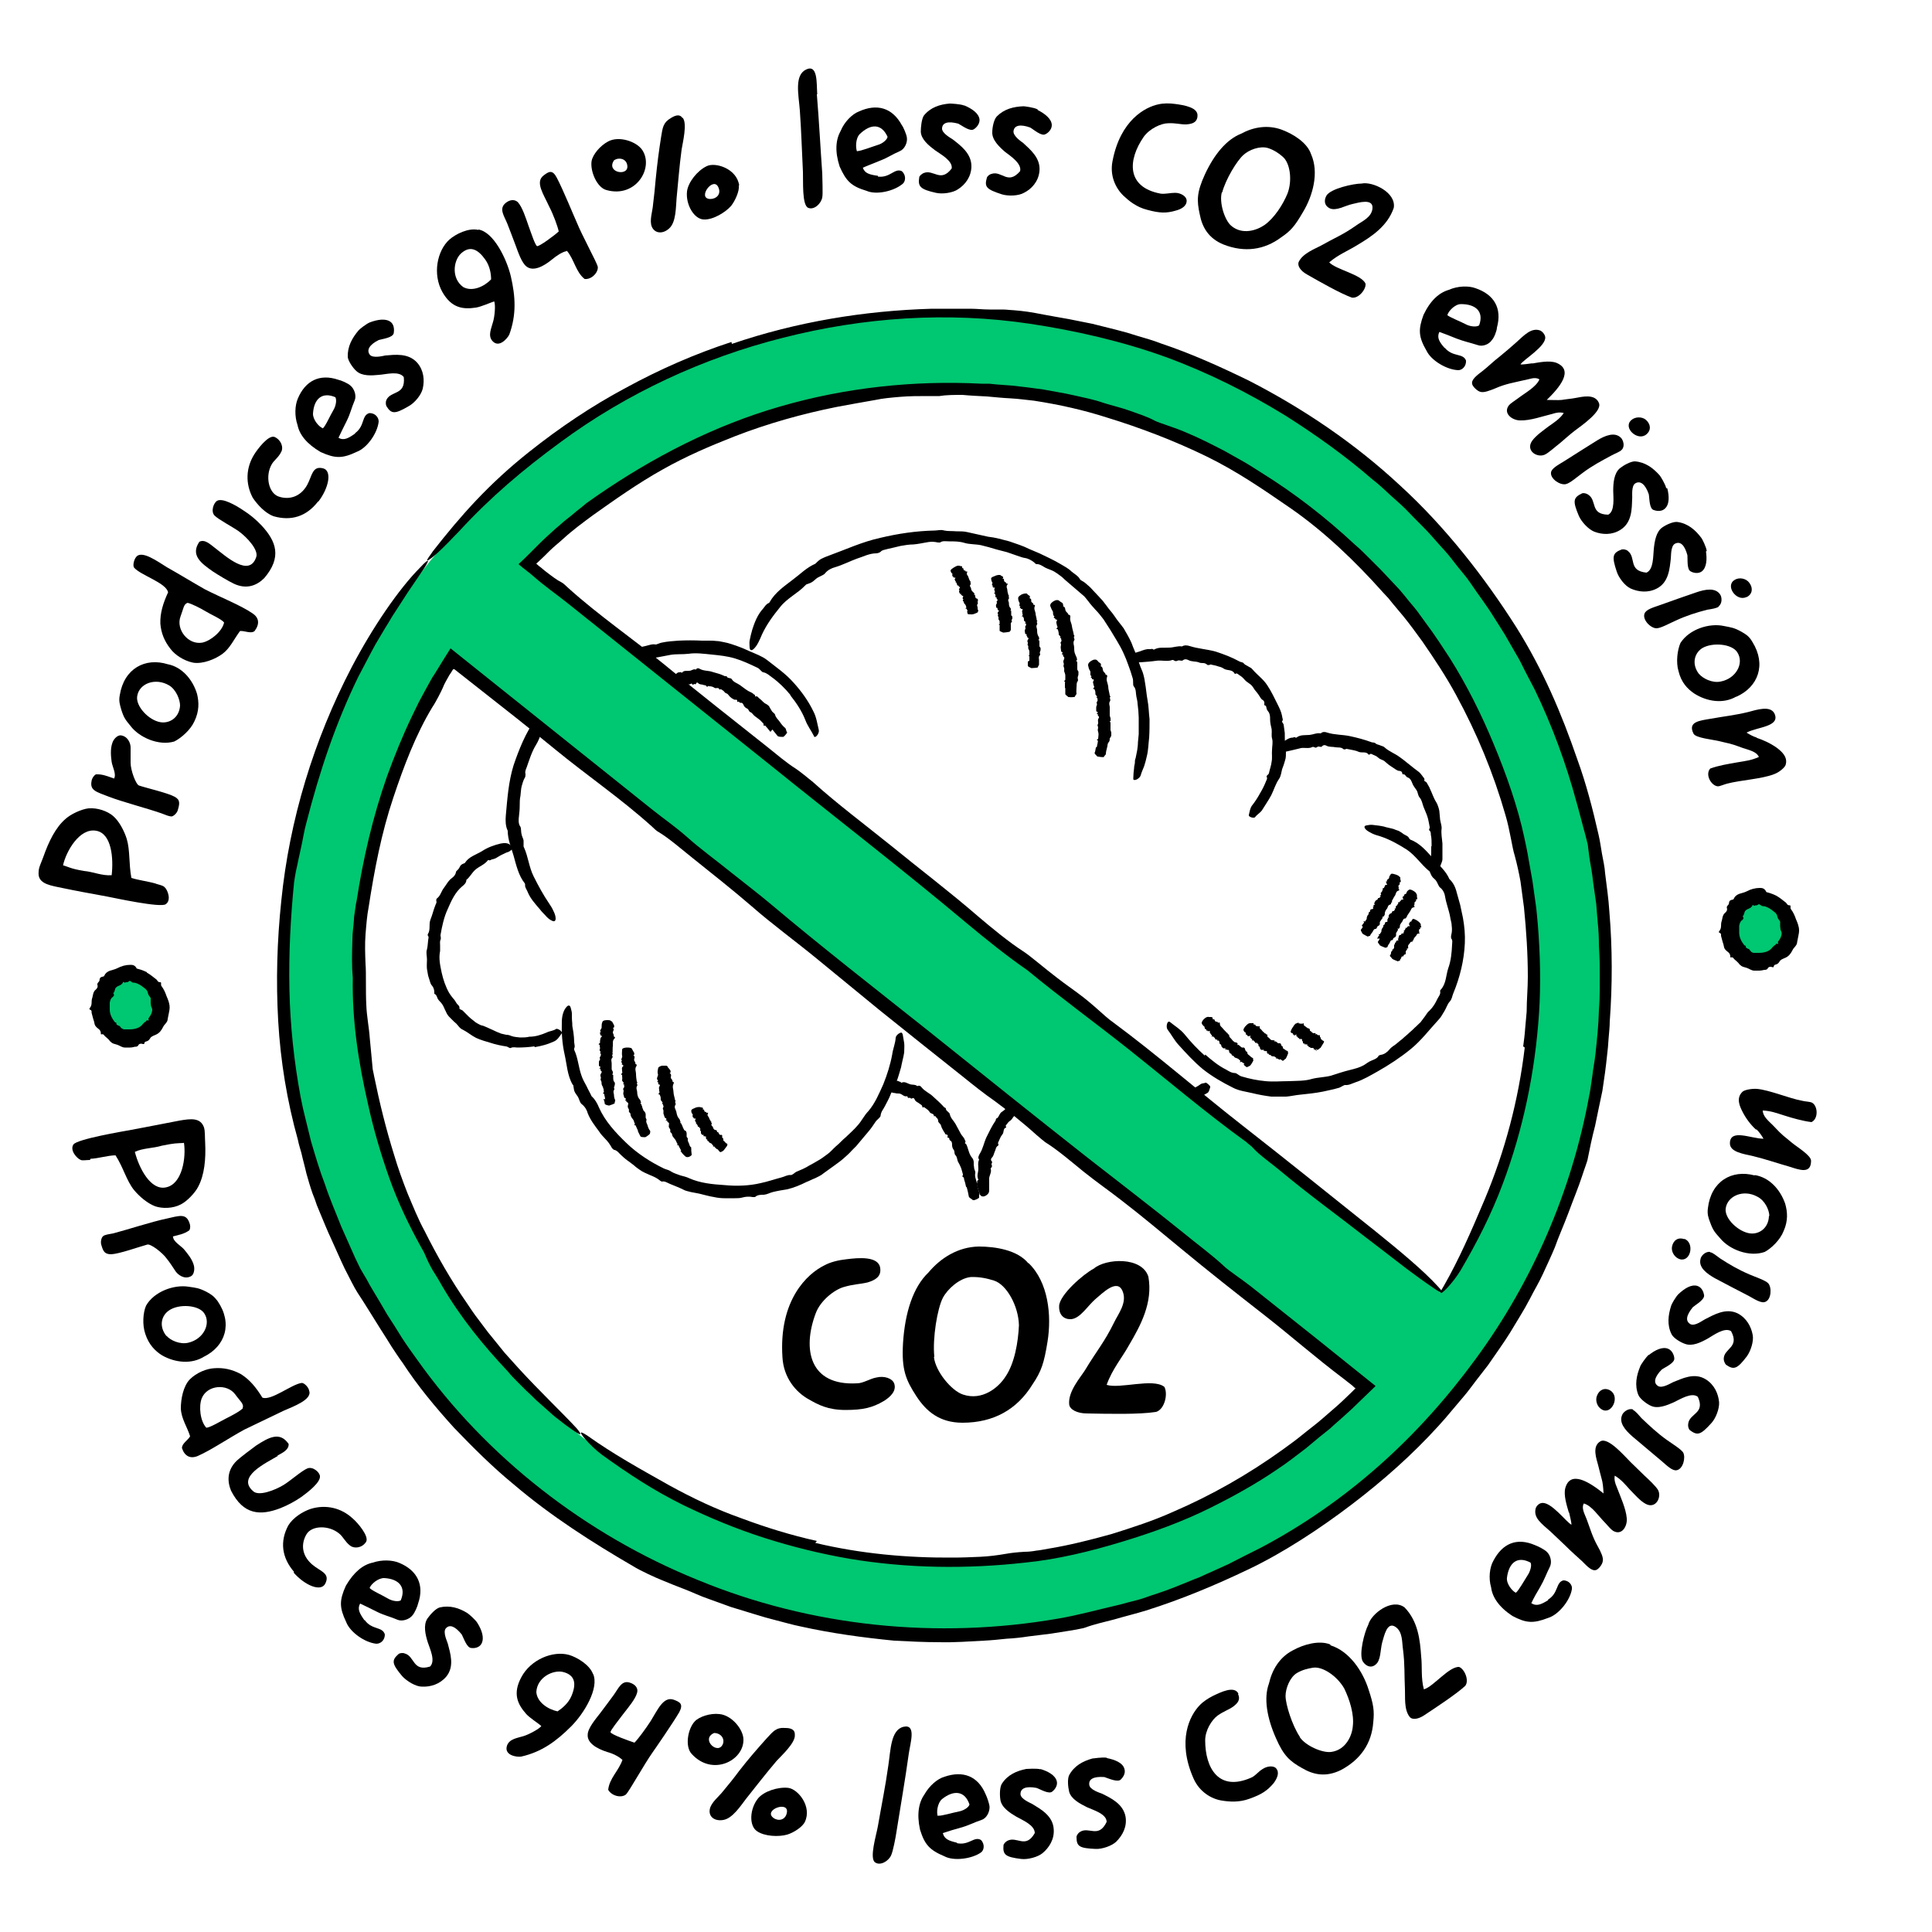 <?xml version="1.0" encoding="UTF-8"?>
<svg id="Laag_1" data-name="Laag 1" xmlns="http://www.w3.org/2000/svg" version="1.1" viewBox="0 0 500 500">
  <defs>
    <style>
      .cls-1 {
        fill: none;
      }

      .cls-1, .cls-2, .cls-3 {
        stroke-width: 0px;
      }

      .cls-2 {
        fill: #00c771;
      }

      .cls-3 {
        fill: #000;
      }
    </style>
  </defs>
  <path class="cls-3" d="M204.6,179.9c-1.4-1.7-3-3.3-4.8-4.6-.7-.5-1.3-1.1-2.2-1.3-.5,0-.9-.9-1.6-1.2-1.9-.9-3.8-1.8-5.8-2.4-2-.6-4-.8-6-1-2-.2-4.1-.5-6-.2-1.7.2-3.2,0-4.8.3-1.7.3-3.4.7-5.1.9-1.2.2-2.5.3-3.6.8-.7.3-1.3.7-2.1,1-.7.2-1.6.4-2.1,1.1,0,0-.4.1-.6.1-.9,0-1.8.5-2.3,1-.5.5-1.1.7-1.6,1-1.5.8-2.9,1.7-4.4,2.7l-1.6,1c-.5.3-1.1.7-1.6,1.1-1.1.8-1.9,2-2.9,2.7-1,.7-1.8,1.7-2.6,2.6-.4.6-1.1,1.1-1,1.8,0,0-.1.3-.2.4-1.7,1.3-1.9,3.4-3,5.1-1.1,1.8-1.7,3.8-2.4,5.8-.2.5-.5,1.1-.3,1.7,0,.2,0,.8-.2,1-.4.7-.6,1.5-.8,2.2-.2.8-.2,1.6-.3,2.4-.2.9-.2,1.8-.2,2.7,0,.9-.1,1.8-.2,2.7-.1.8-.2,1.9.4,2.7.2.4.1,1.3.3,2,.1.5.4,1,.5,1.5,0,.4,0,.9,0,1.4,0,.1,0,.3.1.4,1.1,2.4,1.3,5.1,2.5,7.5,1.2,2.4,2.5,4.8,4,7,.4.6.8,1.2,1.1,1.9.3.6.6,1.3.6,2,0,.6-.3.9-.9.6-.5-.2-1-.6-1.4-1-.6-.7-1.3-1.3-1.8-2-1.2-1.4-2.5-2.8-3.2-4.6-.2-.5-.7-1.1-.6-1.7,0,0,0-.3-.1-.4-1.6-2-2.2-4.7-2.9-7.2-.6-2.1-1.5-4.1-1.5-6.4-.6-1.2-.6-2.7-.5-3.9.4-4.4.7-8.8,2-13,.7-2.1,1.5-4.2,2.4-6.2.9-2,2-4,3.3-5.8.4-.6.6-1.3,1.3-1.9.6-.6,1.2-1.5,1.8-2.2.6-.7,1.2-1.4,1.8-2,2.8-2.1,5.3-4.5,8.3-6.3,3-1.8,6.1-3.2,9.3-4.5,1.9-.8,3.9-1.6,5.9-2,.9-.2,1.8-.6,2.7-.4.3,0,1-.4,1.6-.5,1.4-.3,2.9-.4,4.3-.5,2-.1,4-.1,6.1,0h1.9c.6,0,1.2,0,1.9.1.6,0,1.3.2,1.9.3.6.1,1.3.3,1.9.5,1.6.5,3.1,1.1,4.6,1.8,1.6.7,3.3,1.3,4.6,2.3,2.4,1.9,4.9,3.6,6.9,5.9,2,2.2,3.8,4.7,5.1,7.4.8,1.5,1,3.2,1.4,4.8.2.8-.7,2-1.1,1.8,0,0-.2-.1-.2-.3-.7-1.4-1.6-2.5-2.2-4.1-.9-2.3-2.3-4.4-3.9-6.4h0Z"/>
  <path class="cls-3" d="M294.7,187.5v-1.8s-.1-1.8-.1-1.8l-.2-1.8c0-.6-.2-1.2-.3-1.8-.2-.9,0-1.9-.7-2.7-.3-.4,0-1.4-.3-2.2-.3-1.1-.7-2.2-1.1-3.3l-.6-1.6-.7-1.6c-.9-2-2.2-3.9-3.3-5.8-.6-.9-1.2-1.9-1.8-2.8-.7-.9-1.3-1.7-2.1-2.5-.6-.7-1.2-1.3-1.7-2-.6-.7-1-1.4-1.7-1.9-.7-.6-1.4-1.2-2.1-1.8-.7-.6-1.4-1.2-2.1-1.8-.5-.4-.9-.9-1.5-1.3-.5-.4-1.1-.8-1.6-1.1-.7-.4-1.5-.6-2.3-1-.7-.4-1.5-1-2.3-.9,0,0-.4-.2-.5-.4-.7-.6-1.7-1.1-2.5-1.2-.7-.1-1.3-.4-2-.6l-2.6-.9-2.7-.7c-1.3-.4-2.7-.8-4-1.1-1.4-.3-3-.2-4.3-.6-1.3-.4-2.6-.4-4-.4-.8,0-1.7-.2-2.3.3,0,0-.3,0-.5,0-.5-.1-1.1-.2-1.6-.2-.5,0-1.1.1-1.6.2-1.1.2-2.1.4-3.2.5-1.1,0-2.3.2-3.4.4-1.1.3-2.2.5-3.4.8-.6.2-1.3.2-1.7.7-.2.2-.8.4-1.1.4-.9,0-1.7.2-2.6.5-.8.3-1.6.6-2.5.9-1.9.7-3.6,1.6-5.6,2.2-.8.2-1.9.7-2.6,1.6-.3.4-1.2.7-1.9,1.1-.5.3-.9.8-1.4,1.1-.4.3-.9.4-1.4.6-.1,0-.3.2-.4.3-2,2.1-4.7,3.3-6.5,5.6-1.8,2.2-3.5,4.5-4.7,7.1-.6,1.4-1.2,2.9-2.2,3.8-.5.4-.9.4-1-.4,0-.6-.1-1.2,0-1.8.2-1,.4-1.9.7-2.9.6-1.9,1.4-3.9,2.8-5.4.4-.5.8-1.2,1.4-1.4,0,0,.3-.2.3-.3,1.4-2.5,3.8-4.1,6-5.8,1.9-1.4,3.5-3.1,5.8-4.1.5-.5,1-1,1.6-1.3.6-.3,1.3-.6,1.9-.8,4.4-1.6,8.7-3.6,13.3-4.6,4.6-1.1,9.3-1.8,14.1-1.9.8,0,1.5-.3,2.5,0,.9.2,2,.1,3.1.2.9,0,2,0,2.8.2.9.2,1.8.4,2.7.6.9.2,1.8.4,2.7.6l1.4.2,1.4.3c.9.2,1.8.5,2.7.7l2.6.9,1.3.5,1.3.6,2.6,1.1,2.5,1.2c1,.5,2,1,3,1.6,1,.6,2,1.1,2.8,1.9.7.6,1.7,1.1,2.2,2,.1.3,1,.6,1.5,1.1.6.5,1.2,1,1.7,1.6l1.6,1.7,1.1,1.2,1,1.3c.6.9,1.4,1.7,2,2.6.7,1.1,1.6,2.1,2.4,3.2.7,1.2,1.4,2.4,2,3.7.3.8.6,1.6,1,2.5l.5,1.2.4,1.3c.3.9.6,1.7,1,2.6.3.9.5,1.8.6,2.6.3,1.6.4,3.2.7,4.8.3,1.6.3,3.2.5,4.8,0,1.6,0,3.2-.1,4.8-.2,1.6-.2,3.2-.6,4.8-.2.9-.4,1.7-.7,2.6-.3.8-.7,1.6-.9,2.4-.3.8-1.6,1.5-1.9,1,0,0,0-.2,0-.4,0-.8.1-1.7.2-2.5,0-.4.1-.8.2-1.3,0-.4,0-.9.2-1.3l.4-2c.1-.7.2-1.4.2-2.1l.2-2.1v-2.1s0,0,0,0Z"/>
  <path class="cls-3" d="M326.1,205.3c.6-1,1.1-2,1.5-3,.1-.4.5-.7.2-1.3-.1-.3.5-.5.6-.9.2-1,.6-2,.7-3,.2-1,0-2,.1-3,0-1,.3-2,0-3-.2-.8,0-1.6-.1-2.4-.2-.8-.4-1.7-.4-2.5,0-.6,0-1.2-.3-1.8-.2-.3-.5-.6-.6-1-.1-.3,0-.8-.6-.9,0,0,0-.2,0-.3.1-.5-.1-.9-.5-1.1-.3-.2-.4-.4-.6-.7-.4-.7-.9-1.3-1.4-1.9-.3-.5-.6-1-1.1-1.4-.5-.4-1.1-.7-1.5-1.2-.4-.5-.9-.9-1.4-1.2-.3-.2-.6-.6-1-.3,0,0-.2,0-.2-.1-.6-1.1-1.8-.7-2.7-1.2-.4-.3-.9-.5-1.4-.6-.5-.2-1-.3-1.5-.4-.3,0-.5-.3-.9,0-.1,0-.4,0-.5,0-.3-.3-.7-.5-1.1-.5-.4,0-.8,0-1.2-.2-.9-.3-1.8-.1-2.7-.6-.4-.2-.9-.3-1.4.1-.2.2-.7,0-1,0-.3,0-.5.2-.8.2-.2,0-.5-.2-.7-.3,0,0-.2,0-.2,0-1.3.5-2.7,0-4.1.2-1.4.2-2.8.3-4.2.4-.8,0-1.6,0-2.2-.8-.3-.4-.3-.8,0-1.1.2-.2.5-.4.7-.5.4-.1.9-.3,1.3-.4.9-.3,1.7-.7,2.7-.6.3,0,.6-.2.9.1,0,0,.2,0,.2,0,1.2-.7,2.6-.4,3.9-.5,1.1,0,2.2-.5,3.3-.3.6-.4,1.4-.3,2-.1,2.2.7,4.4.8,6.6,1.4,2.2.7,4.3,1.5,6.3,2.6.3.2.8.1,1.1.5.3.4.8.5,1.2.8.4.2.8.4,1.1.8,1.2,1.4,2.8,2.5,3.8,4.1,1,1.5,1.8,3.2,2.6,4.8.5,1,1,2,1.2,3.1,0,.5.4.9,0,1.4-.1.1.3.5.4.8.1.7.2,1.5.3,2.2,0,1,0,2.1.1,3.1,0,.6.2,1.3.2,1.9,0,.7,0,1.4-.2,2-.2.8-.5,1.6-.8,2.4-.2.8-.3,1.8-.8,2.5-.9,1.3-1.3,2.8-2,4.2-.7,1.3-1.6,2.6-2.4,3.9-.5.7-1.3,1.1-1.8,1.8-.3.3-1.4,0-1.6-.4,0,0,0-.2,0-.2.2-.8.3-1.7.8-2.4.8-1,1.5-2.1,2.1-3.2h0Z"/>
  <path class="cls-3" d="M370.5,218.9c0-1,0-2-.2-2.9,0-.4,0-.8-.4-1.1-.2-.2.2-.6.1-.9-.2-.9-.3-1.8-.6-2.7-.3-.9-.7-1.7-1-2.5-.3-.8-.4-1.7-1-2.4-.5-.6-.4-1.3-.8-1.9-.4-.6-.9-1.2-1.1-1.8-.2-.5-.4-1-.8-1.3-.3-.2-.6-.2-.8-.5-.2-.2-.3-.6-.9-.5,0,0,0-.1-.1-.2,0-.5-.4-.7-.8-.7-.4,0-.5-.2-.8-.3-.6-.4-1.2-.8-1.8-1.2-.4-.3-.8-.7-1.3-1.1-.5-.3-1.1-.4-1.5-.8-.4-.4-.9-.6-1.4-.8-.3-.1-.5-.4-.9,0,0,0-.1,0-.2,0-.6-.9-1.7-.4-2.5-.7-.8-.4-1.8-.5-2.7-.7-.2,0-.5-.2-.8,0,0,.1-.4,0-.5,0-.6-.6-1.3-.4-2-.5-.8-.2-1.6,0-2.4-.4-.3-.2-.8-.3-1.2.2-.2.2-.6,0-.9,0-.2,0-.5.3-.7.3-.2,0-.4-.2-.6-.2,0,0-.1,0-.2,0-1.1.6-2.3,0-3.4.4-1.1.3-2.2.5-3.4.8-.6.1-1.3.2-2-.4-.3-.3-.5-.7-.3-1,.1-.2.3-.5.5-.6.4-.2.7-.4,1.1-.6.7-.4,1.4-1,2.3-1,.3,0,.5-.3.8,0,0,0,.2,0,.2,0,1-.8,2.2-.6,3.4-.7,1-.1,1.9-.6,2.9-.4.5-.5,1.2-.4,1.7-.2,1.9.6,3.9.5,5.8.9,1.9.4,3.8.9,5.7,1.6.3.1.7,0,1,.3.3.3.8.3,1.2.5.4.2.8.2,1.1.5,1.2,1.1,2.7,1.6,3.9,2.5,1.3.9,2.4,1.9,3.7,2.9.4.3.8.6,1.2.9.4.3.7.7,1,1.1.2.4.7.6.5,1.2,0,.2.5.3.6.5.3.6.7,1.1.9,1.7.4.8.7,1.7,1.1,2.5.2.5.6,1,.8,1.5.2.5.4,1.1.5,1.7.1.7.1,1.5.2,2.2.1.7.4,1.5.4,2.2-.2,1.4.1,2.7.2,4v4c0,.8-.5,1.4-.6,2.1,0,.3-1.2.6-1.6.4,0,0-.1-.1-.2-.2-.3-.7-.7-1.4-.6-2.1,0-.5.1-1.1.1-1.7,0-.6,0-1.1,0-1.7h0Z"/>
  <path class="cls-3" d="M311.9,272.9c1.7,1.5,3.4,2.9,5.4,3.9.7.4,1.4.9,2.3.9.5,0,1,.7,1.8.9,2,.6,4,1,6.1,1.2,2,.2,4.1,0,6.1,0,2-.1,4.1,0,6-.6.8-.2,1.6-.3,2.4-.4.8-.1,1.6-.2,2.4-.4,1.6-.5,3.3-1.1,5-1.5,1.2-.3,2.4-.6,3.5-1.2.7-.4,1.2-.9,2-1.2.7-.3,1.6-.6,1.9-1.3,0,0,.4-.2.5-.2.9-.1,1.7-.7,2.2-1.3.4-.5.9-.9,1.4-1.2.7-.5,1.3-1.1,2-1.6.6-.6,1.3-1.1,1.9-1.7.5-.4.9-.8,1.4-1.3.5-.4.9-.9,1.4-1.3.4-.5.8-1.1,1.2-1.6.4-.6.7-1.1,1.2-1.5.9-.9,1.5-1.9,2-3,.3-.6.9-1.2.7-2,0,0,0-.3.2-.4,1.4-1.6,1.3-3.7,1.9-5.5.7-1.9.9-4,1-6.1,0-.5.2-1.1-.2-1.6-.1-.2-.1-.7,0-1,.2-.8.2-1.5.1-2.3,0-.8-.3-1.5-.4-2.3-.3-1.7-1-3.4-1.3-5.2-.1-.8-.5-1.8-1.3-2.4-.4-.3-.6-1.1-1-1.7-.3-.5-.8-.7-1.1-1.2-.3-.4-.4-.9-.6-1.2,0-.1-.2-.3-.3-.3-2-1.7-3.4-3.9-5.6-5.4-2.2-1.4-4.5-2.7-7-3.5-.7-.2-1.4-.4-2-.7-.6-.3-1.2-.6-1.7-1.1-.4-.5-.4-.9.3-1,.5-.1,1.1-.2,1.7-.1.9.1,1.8.2,2.7.4.9.3,1.8.4,2.7.7.4.2.9.3,1.3.5.4.2.8.5,1.2.8.5.3,1.2.5,1.4,1.1,0,0,.2.2.3.3,2.5.9,4.3,3.1,6,5,1.5,1.7,3.2,3.1,4.1,5.2,1,.9,1.6,2.2,1.9,3.5.3,1.1.6,2.2.9,3.2.2,1.1.5,2.2.7,3.3.4,2.2.6,4.4.5,6.6-.2,4.5-1.3,8.9-3,13-.3.7-.3,1.4-.9,2.1-.6.6-.9,1.7-1.4,2.5-.5.8-.9,1.6-1.5,2.2-2.4,2.6-4.5,5.4-7.2,7.6-2.7,2.2-5.6,4.1-8.6,5.8-1.8,1-3.6,2.1-5.7,2.8-.9.3-1.7.8-2.7.7-.3,0-1,.5-1.5.7-1.4.4-2.8.7-4.2,1-2,.4-4,.6-5.9.8-1.2.1-2.4.4-3.6.5-1.3,0-2.6,0-3.9,0-1.6-.2-3.3-.5-4.9-.9-1.7-.4-3.5-.6-5-1.4-2.8-1.4-5.4-2.9-7.8-4.8-2.3-1.9-4.3-4.1-6.3-6.3-1.1-1.2-1.8-2.6-2.8-3.9-.5-.6-.2-2.1.3-2.1,0,0,.2,0,.3.1,1.2,1,2.6,1.8,3.7,3.1,1.6,2,3.4,3.9,5.3,5.6h0Z"/>
  <path class="cls-3" d="M231.8,280l-.6,1.6c-.2.5-.5,1.1-.7,1.6-.4,1.1-1,2.1-1.5,3.1-.4.8-1,1.4-1.1,2.4,0,.5-.9,1-1.3,1.6-.6.9-1.2,1.8-1.9,2.6-.7.8-1.4,1.7-2.1,2.5l-1,1.2-1.1,1.1c-.7.8-1.5,1.5-2.3,2.2-.8.7-1.7,1.3-2.5,1.9-.8.6-1.7,1.2-2.5,1.8-.7.6-1.4.9-2.2,1.3-.8.3-1.5.7-2.3,1-1.6.8-3.3,1.5-5,1.9-1.3.2-2.5.4-3.7.7-.8.2-1.4.6-2.3.7-.8,0-1.7,0-2.3.6,0,0-.4,0-.6,0-.9-.2-1.9-.1-2.6.1-.7.2-1.3.2-2,.2-.9,0-1.8,0-2.7,0-.9,0-1.8-.1-2.7-.3-1.3-.2-2.6-.6-3.9-.9-.7-.1-1.4-.3-2.1-.4-.7-.2-1.4-.3-1.9-.6-1.2-.6-2.3-1-3.5-1.5-.7-.3-1.4-.8-2.1-.6,0,0-.3-.1-.4-.2-.8-.7-1.7-1.1-2.7-1.5-.9-.4-1.9-.8-2.7-1.4-.4-.3-.9-.6-1.3-1l-1.3-1c-.9-.6-1.7-1.3-2.5-2.1-.4-.4-.8-.9-1.4-1-.2,0-.7-.5-.8-.8-.4-.7-.9-1.4-1.5-2-.5-.6-1.2-1.2-1.6-1.9-1.1-1.5-2.3-3-3-4.8-.2-.8-.7-1.7-1.6-2.4-.4-.3-.6-1.2-.9-1.8-.3-.5-.7-.9-.9-1.4-.2-.4-.2-1-.3-1.4,0-.1,0-.3-.2-.4-1.4-2.4-1.5-5.3-2.1-7.9-.6-2.7-.8-5.5-.7-8.3,0-1.5.4-3.1,1.3-4,.4-.4.8-.4,1,.3.1.5.3,1,.3,1.5,0,.8,0,1.7.1,2.5,0,.4,0,.8.1,1.2l.2,1.2c.1.8.2,1.7.2,2.5,0,.5.3,1.1,0,1.6,0,0,0,.3,0,.4,1,2.1,1.1,4.5,1.9,6.7.3.9.8,1.8,1.3,2.7.4.9.9,1.7,1.3,2.6.9.8,1.5,1.9,1.9,2.9,1.6,3.6,4.3,6.5,7.1,9.2,2.8,2.7,6.2,4.9,9.7,6.6.6.3,1.2.3,1.9.8.6.4,1.6.7,2.4,1,.8.2,1.6.4,2.2.7,2.9,1.3,6.1,1.6,9.2,1.8,3.1.3,6.3.2,9.3-.5,1.9-.4,3.6-1,5.5-1.5.8-.2,1.5-.7,2.4-.6.3,0,.9-.5,1.3-.8,1.2-.5,2.4-1,3.5-1.7.8-.4,1.6-.9,2.3-1.3.4-.2.8-.5,1.1-.7l1.1-.8c.9-.6,1.6-1.5,2.4-2.2.9-.7,1.6-1.6,2.5-2.3,1-1,2.1-1.9,3.1-3.1,1-1.1,1.7-2.6,2.7-3.6,1.8-2.1,2.8-4.6,3.9-7,1-2.5,1.8-5,2.3-7.7.2-1.5.8-2.8.9-4.3,0-.7,1.3-1.6,1.6-1.3,0,0,.1.2.2.3.1.8.3,1.5.4,2.3.1.8,0,1.6,0,2.5-.2,1.3-.6,2.6-.8,3.8-.4,1.3-.7,2.5-1.2,3.8h0Z"/>
  <path class="cls-3" d="M138.3,270.8c-1.4.2-2.9.3-4.4.3-.5,0-1.1-.2-1.7.1-.3.2-.8-.4-1.3-.4-1.3-.2-2.7-.5-3.9-.9-1.3-.4-2.5-.7-3.8-1.3-1.2-.6-2.2-1.5-3.4-2.1-.5-.2-.9-.6-1.2-1-.3-.4-.7-.8-1.1-1.1-.4-.4-.8-.8-1.2-1.2-.4-.4-.7-.9-.9-1.4-.4-.7-.6-1.5-1.1-2.1-.3-.4-.7-.7-1-1.2-.2-.4-.3-1.1-.9-1.3,0,0,0-.3,0-.4,0-.6-.2-1.2-.5-1.6-.3-.3-.5-.7-.6-1.1l-.5-1.6c-.1-.6-.2-1.1-.3-1.7-.1-.8,0-1.7,0-2.5,0-.9-.3-1.8,0-2.6.2-.8.2-1.6.3-2.3,0-.4.3-.9-.1-1.3,0,0,0-.2,0-.3.8-1.2.2-2.5.7-3.8.5-1.2.8-2.6,1.3-3.8.1-.3.4-.6.2-1.1,0-.2,0-.5.2-.6.9-.7,1.1-1.8,1.7-2.6.7-.9,1.2-2,2.2-2.7.4-.3.9-.8,1-1.5,0-.3.6-.6.8-1,.2-.3.3-.7.6-.9.2-.2.6-.3.8-.4,0,0,.2-.1.2-.2,1-1.5,2.8-2,4.3-2.9,1.5-1,3.2-1.6,4.9-2,1-.2,2-.2,2.7.6.3.3.4.8,0,1.1-.3.2-.5.4-.8.5-.5.1-.9.4-1.4.6-.5.2-.9.5-1.3.7-.4.3-.9.5-1.4.6-.3,0-.5.4-.9.2,0,0-.2,0-.2,0-.9,1.2-2.3,1.6-3.3,2.5-.9.8-1.4,1.9-2.3,2.6,0,.8-.6,1.3-1.1,1.7-1.8,1.5-2.8,3.7-3.7,5.8-1,2.1-1.5,4.5-1.9,6.8,0,.4.2.8,0,1.2-.2.4-.1,1-.1,1.5,0,.5,0,1,0,1.4-.4,1.9,0,3.7.4,5.6.4,1.8,1,3.6,1.9,5.2.3.5.6.9,1,1.4.4.4.7.9,1,1.4.3.4.8.6.7,1.3,0,.2.5.3.8.5.3.3.5.5.8.8l.8.8c.4.4.8.7,1.2,1l.6.5.7.4c.3.2.6.3.9.4.3,0,.6.2.9.3.6.3,1.2.5,1.8.8.8.4,1.5.7,2.3,1,.4.1.9.2,1.3.3.4,0,.9.1,1.3.3.8.3,1.6.3,2.3.4.8,0,1.6,0,2.4-.2,1.6,0,3.1-.5,4.5-1.1.8-.4,1.7-.4,2.4-.9.3-.2,1.4.4,1.5.9,0,0,0,.2,0,.2-.6.8-1.1,1.8-2.2,2.2-1.5.7-3.1,1.1-4.8,1.4h0Z"/>
  <path class="cls-3" d="M199.4,189.4c-.4-.4-.7-.9-1.1-1.3-.1-.1-.1-.4-.6-.3-.2,0,0-.4-.1-.5-.4-.4-.7-.8-1.1-1.1-.4-.3-.8-.6-1.2-.9-.4-.3-.6-.8-1.1-1-.4-.1-.4-.7-.8-.9-.4-.2-.7-.4-.9-.8-.1-.3-.3-.6-.5-.7-.2,0-.5,0-.6-.1-.1-.1-.2-.4-.6-.1,0,0,0,0,0-.2,0-.4-.2-.5-.4-.4-.2,0-.3,0-.5-.1-.4-.2-.7-.4-1-.7-.2-.2-.4-.5-.6-.7-.3-.2-.6-.2-.8-.5-.2-.3-.4-.4-.7-.6-.1,0-.2-.3-.6,0,0,0,0,0,0,0-.2-.8-.9-.2-1.3-.5-.4-.3-.9-.4-1.4-.4-.1,0-.2-.2-.4.1,0,.1-.2,0-.2,0-.2-.5-.7-.3-1-.5-.4-.1-.8,0-1.2-.4-.2-.2-.4-.3-.6.2-.1.2-.3,0-.4,0-.1,0-.2.2-.4.2-.1,0-.2-.2-.3-.3,0,0,0,0-.1,0-.6.5-1.2,0-1.8.1-.6.2-1.1.3-1.7.4-.3,0-.7,0-1.2-.7-.3-.3-.4-.7-.4-1,0-.2.1-.4.2-.5.2-.1.4-.3.6-.5.4-.3.8-.8,1.3-.7.2,0,.3-.2.5.1,0,0,0,0,.1,0,.5-.7,1.3-.4,1.9-.5.6,0,1.1-.6,1.7-.3.3-.5.7-.4,1-.2,1.1.6,2.2.4,3.3.8,1.1.3,2.2.6,3.2,1.1.2,0,.4-.1.6.2.1.3.4.2.6.3.2,0,.5.1.6.3.5.8,1.4,1,2.1,1.5.7.5,1.3,1,2.1,1.5.5.3,1,.4,1.4.8.1.2.5.1.4.6,0,.1.3,0,.5,0,.3.2.5.5.8.7.4.3.7.7,1.1,1,.2.2.6.3.8.5.3.2.5.4.6.7.2.3.4.7.6,1,.2.3.7.5.8.9.2.8.8,1.2,1.2,1.8.4.6.8,1.1,1.4,1.6.3.3.2.8.5,1.1.1.1-.6,1-1,1.2,0,0-.1,0-.2,0-.5,0-1.2,0-1.4-.4-.4-.5-.8-1-1.2-1.5h0Z"/>
  <path class="cls-3" d="M352.4,239.6c.2-.2.3-.5.5-.7,0,0,.3,0,0-.4-.1-.2.3,0,.4,0,0-.2.3-.4.4-.7,0-.2,0-.5.2-.8,0-.2.4-.3.3-.7,0-.3.4-.3.4-.5,0-.2,0-.5.4-.5.2,0,.4-.1.4-.3,0-.1-.2-.3,0-.4,0,0,.3,0,0-.4,0,0,0,0,.1,0,.3,0,.4,0,.2-.2-.1-.2,0-.2,0-.3,0-.2.2-.4.3-.6.1-.1.3-.2.5-.3.1-.1,0-.4.3-.4.3,0,.3-.2.4-.3,0,0,.3,0-.1-.4,0,0,0,0,0,0,.7,0,0-.5.3-.7.3-.2.3-.4.4-.7,0,0,.2,0,0-.3,0,0,0-.1,0-.1.5,0,.4-.3.5-.4.2-.2,0-.5.5-.5.2,0,.3,0,0-.4-.2-.1,0-.1,0-.2,0,0-.2-.2-.1-.3,0,0,.2,0,.3,0,0,0,0,0,0,0-.3-.5.4-.5.5-.9,0-.4.2-.6.4-.9.1-.2.3-.3,1.2,0,.4.1.8.3,1,.5.1.1.3.3.3.3,0,.1,0,.3,0,.4,0,.3.3.6,0,.8,0,0,0,.2-.3,0,0,0,0,0,0,0,.4.5,0,.7-.2.9,0,.3.2.7,0,.8.4.3.2.5,0,.5-.7.2-.6.9-.9,1.3-.3.4-.5.9-.8,1.4,0,0,.2.3,0,.3-.2,0-.1.2-.2.3,0,0,0,.2-.2.3-.6.1-.6.6-.8,1-.3.3-.5.7-.6,1.1,0,.3,0,.6-.2.8,0,0,0,.3-.4.2-.1,0,.1.2,0,.3,0,.2-.2.3-.3.5-.1.2-.3.4-.4.6,0,.1,0,.4,0,.5,0,.2-.1.3-.2.4-.2.1-.4.2-.5.4-.1.1,0,.4-.4.5-.5,0-.6.5-.8.8-.2.3-.5.6-.6.9,0,.2-.5.1-.6.3,0,0-1-.5-1.3-.7,0,0-.1-.1-.1-.1-.2-.4-.5-.8-.4-1,.2-.2.4-.5.5-.8h0Z"/>
  <path class="cls-3" d="M356.4,242.9c.1-.2.3-.5.4-.7,0,0,.3,0,0-.4-.2-.1.3,0,.3,0,0-.2.3-.4.4-.7,0-.2,0-.5.2-.8,0-.2.4-.3.3-.7,0-.3.3-.2.4-.5,0-.2,0-.4.3-.5.2,0,.4,0,.4-.3,0-.1-.2-.3,0-.4,0,0,.3,0,0-.4,0,0,0,0,.1,0,.3,0,.4,0,.2-.2-.1-.2,0-.2,0-.3,0-.2.2-.4.3-.5.1-.1.4-.1.5-.3.1-.1,0-.4.3-.4s.3-.1.4-.3c0,0,.3,0,0-.4,0,0,0,0,0,0,.7.1.1-.5.4-.6.3-.1.3-.4.5-.6,0,0,.2,0,0-.3,0,0,0-.2,0-.1.5.1.4-.2.6-.3.2-.1.1-.4.6-.4.2,0,.3,0,0-.4-.1-.2,0-.1.1-.2,0,0-.1-.2,0-.3,0,0,.2,0,.3,0,0,0,0,0,0,0-.2-.6.5-.4.6-.8,0-.3.3-.6.6-.8.1-.1.4-.2,1.1.2.3.2.7.4.8.7.1.2.2.3.2.4,0,.1,0,.3,0,.4,0,.3.2.7,0,.7,0,0,0,.2-.3,0,0,0,0,0,0,0,.3.6-.2.6-.3.8-.1.2.1.7-.2.8.3.4.2.5,0,.5-.7.1-.7.7-1,1.1-.3.4-.5.8-.8,1.2,0,0,.1.3,0,.2-.2,0-.2.2-.2.2,0,0,0,.2-.2.2-.6,0-.6.5-.8.8-.2.3-.5.6-.6,1,0,.2,0,.6-.2.7,0,0,0,.3-.4.1-.1,0,.1.2.1.3,0,.2-.2.3-.2.4-.1.2-.3.4-.3.6,0,.1,0,.3,0,.5,0,.1-.1.3-.2.4-.1.1-.4.2-.5.3-.1.1,0,.4-.3.5-.5,0-.5.5-.7.8-.2.3-.4.5-.5.9,0,.2-.5.2-.5.3,0,0-1.1-.4-1.4-.6,0,0-.1,0-.1-.1-.2-.3-.6-.7-.5-.9.2-.2.3-.5.5-.8h0Z"/>
  <path class="cls-3" d="M360,246.5c0-.2.2-.3.3-.5,0,0,.2,0,0-.3-.2-.1.3,0,.3,0,0-.2.2-.3.2-.5,0-.2,0-.4,0-.6,0-.2.3-.2.2-.5-.1-.2.3-.1.3-.3,0-.2,0-.3.3-.4.2,0,.4,0,.3-.1,0,0-.2-.3-.1-.3,0,0,.3,0-.1-.3,0,0,0,0,.1,0,.3.1.3,0,.2-.1-.1-.2,0-.2,0-.2,0-.1.1-.3.2-.4,0,0,.3,0,.4-.1.1,0,0-.3.2-.3.3,0,.3,0,.4-.1,0,0,.3,0-.1-.3,0,0,0,0,0,0,.6.2,0-.4.3-.4.2,0,.2-.3.3-.4,0,0,.2,0,0-.2,0,0,0-.1,0-.1.5.2.3-.1.5-.2.2,0,0-.3.5-.2.2,0,.3,0,0-.3-.1-.2,0,0,0-.2,0,0-.1-.2-.1-.3,0,0,.2,0,.3,0,0,0,0,0,0,0-.3-.5.4-.3.4-.5,0-.3.2-.4.4-.6.1,0,.3,0,1,.4.3.2.7.5.8.7.1.1.2.3.2.3,0,.1,0,.2,0,.3,0,.2.3.6,0,.5,0,0,0,.2-.3,0,0,0,0,0,0,0,.4.5,0,.4-.2.6,0,.2.2.6,0,.6.3.4.2.4,0,.4-.6,0-.5.4-.8.7-.3.2-.4.5-.6.8,0,0,.2.2,0,.2-.2,0-.1,0-.2.2,0,0,0,.2-.1.2-.6,0-.5.3-.7.5-.2.2-.4.4-.4.7,0,.2.1.5,0,.5,0,0,.1.2-.3,0-.1,0,.1.2.1.2,0,.1-.1.2-.2.3,0,.1-.2.2-.2.4,0,0,0,.3,0,.4,0,.1,0,.2-.1.3-.1,0-.3,0-.4.2-.1,0,0,.3-.2.3-.5,0-.4.3-.5.5-.2.2-.3.4-.3.6,0,.1-.4,0-.5.2,0,0-1.1-.4-1.4-.6,0,0-.1,0-.1-.1-.2-.3-.7-.7-.6-.8.2-.2.2-.4.3-.6h0Z"/>
  <path class="cls-3" d="M156.6,284.5c0-.4-.1-.7-.2-1.1,0-.1.1-.3-.3-.4-.2,0,.2-.3.2-.4-.1-.3,0-.7-.2-1,0-.3-.3-.6-.4-1,0-.3,0-.7-.2-1-.2-.3.1-.5,0-.8-.1-.3-.2-.6,0-.9.1-.2.3-.4.2-.6,0-.1-.3-.2-.3-.4,0-.1.2-.3-.3-.4,0,0,0,0,.1-.1.3-.2.3-.3,0-.4-.2-.1-.2-.2-.2-.3,0-.3,0-.6,0-.9,0-.2.2-.4.3-.6,0-.2-.2-.5,0-.7.2-.2.2-.4.2-.6,0-.1.2-.2-.3-.3,0,0,0,0,0,0,.6-.3-.2-.7,0-1,.2-.3,0-.7,0-1,0,0,.1-.2-.2-.3-.1,0-.1-.1,0-.2.5-.2.2-.5.3-.8.1-.3,0-.6.3-.9.2-.1.3-.3-.2-.5-.2,0,0-.2,0-.3,0,0-.2-.2-.2-.3,0,0,.2-.1.3-.2,0,0,0,0,0,0-.5-.5.3-.8.2-1.3,0-.5,0-.9.2-1.3,0-.2.3-.5,1.2-.5.4,0,.8,0,1,.2.2.1.3.2.4.3,0,.1.1.3.2.4.1.3.4.6.2.9,0,0,.1.2-.3.2,0,0,0,0,0,0,.5.5,0,.8,0,1.2,0,.3.4.7.2,1,.5.2.4.4.2.6-.6.6-.3,1.2-.4,1.9-.1.6,0,1.3-.1,1.9,0,.1.3.2,0,.3-.2.1,0,.3,0,.4,0,.1.1.3,0,.4-.5.5-.2,1-.2,1.5,0,.5,0,1,0,1.5,0,.3.4.6.3.9,0,.1.2.2-.2.4-.1,0,.2.1.3.2,0,.2,0,.4,0,.6,0,.3,0,.6.1.9,0,.2.3.3.3.5,0,.2.1.4,0,.5,0,.2-.1.5-.2.7,0,.2.2.5,0,.7-.3.5,0,.9,0,1.3,0,.4.1.9.3,1.3.1.2-.2.5-.1.8,0,.1-1,.5-1.4.6,0,0-.2,0-.2,0-.4-.1-1-.2-1-.5,0-.4-.2-.8-.3-1.2h0Z"/>
  <path class="cls-3" d="M165.1,292.6c-.2-.4-.3-.7-.5-1.1,0-.1,0-.3-.4-.3-.2,0,.2-.3.1-.4-.2-.3-.2-.7-.4-1-.2-.3-.5-.6-.6-.9-.2-.3,0-.8-.4-1-.3-.2,0-.6-.2-.9-.2-.3-.3-.6-.2-.9,0-.2.2-.5,0-.7,0-.1-.4-.2-.4-.3,0-.1.1-.3-.3-.3,0,0,0,0,0-.1.3-.2.2-.4,0-.5-.2,0-.2-.2-.3-.3,0-.3-.2-.6-.2-.9,0-.2.1-.5.1-.7,0-.2-.3-.5,0-.7.2-.3.2-.5.1-.7,0-.1.2-.3-.3-.3,0,0,0,0,0,0,.6-.4-.3-.7-.2-1.1.1-.4,0-.8,0-1.1,0-.1.1-.2-.2-.3-.1,0-.1-.1,0-.2.5-.3.1-.6.2-.9,0-.3-.2-.6.2-1,.2-.1.2-.3-.2-.5-.2,0,0-.2,0-.4,0,0-.2-.2-.3-.3,0,0,.2-.2.3-.2,0,0,0,0,0,0-.5-.5.2-.9,0-1.4-.1-.5,0-1,0-1.5,0-.3.2-.5,1.1-.6.4,0,.8,0,1.1.1.2,0,.3.2.4.3,0,.1.1.3.2.4.1.3.5.6.3.9,0,0,.2.2-.2.3,0,0,0,0,0,0,.6.4.2.8.2,1.2,0,.3.5.7.3,1,.5.2.4.4.3.6-.5.7-.1,1.4-.1,2,0,.7.1,1.4.2,2,0,.1.3.2.1.3-.2.2,0,.3,0,.4,0,.1.1.3,0,.4-.4.6,0,1.1,0,1.6,0,.5.1,1.1.4,1.6.2.3.5.5.5.9,0,.1.3.2-.1.5-.1,0,.3.1.3.2,0,.2.1.4.2.6,0,.3.2.6.3.9,0,.2.3.3.4.5.1.2.2.4.2.6,0,.3,0,.5,0,.8,0,.3.3.4.2.7-.2.6.2.9.3,1.4.1.4.3.9.6,1.3.2.2,0,.6,0,.8,0,.1-.9.8-1.2.9,0,0-.1,0-.2,0-.4,0-1,0-1.1-.3-.2-.4-.4-.8-.6-1.2h0Z"/>
  <path class="cls-3" d="M176.3,297.8c-.3-.5-.4-.8-.6-1.1,0-.1,0-.4-.4-.3-.2,0,.2-.3,0-.4-.2-.3-.3-.7-.5-1-.2-.3-.5-.6-.7-.9-.2-.3-.1-.8-.5-1-.3-.2,0-.6-.2-.9-.2-.3-.4-.5-.3-.9,0-.3.1-.5,0-.7,0-.1-.4-.2-.4-.3,0-.1.1-.4-.4-.3,0,0,0,0,0-.1.3-.2.2-.4,0-.5-.2,0-.2-.2-.3-.3-.1-.3-.2-.6-.3-.9,0-.2,0-.5,0-.8,0-.2-.3-.5-.1-.7.2-.3.1-.5,0-.7,0-.1.1-.3-.3-.3,0,0,0,0,0,0,.5-.5-.3-.7-.3-1.1,0-.4,0-.8-.2-1.1,0-.1,0-.2-.3-.3-.1,0-.2-.1,0-.2.4-.4,0-.6.1-.9,0-.3-.2-.6.1-1,.1-.2.2-.4-.3-.5-.2,0,0-.2,0-.4,0,0-.3-.2-.3-.3,0,0,.2-.2.2-.3,0,0,0,0,0,0-.6-.4,0-1,0-1.5-.2-.5-.1-1,0-1.5,0-.3.2-.6,1-.8.4,0,.8,0,1.1,0,.2,0,.4.2.4.3,0,.1.2.3.3.4.2.3.6.6.4.9,0,0,.2.2-.2.3,0,0,0,0,0,0,.6.4.3.8.3,1.2,0,.3.6.6.4,1,.5.1.4.4.3.6-.4.8,0,1.4,0,2.1,0,.7.3,1.4.4,2.1,0,.1.3.2.1.3-.2.2,0,.3,0,.5,0,.1.2.3,0,.4-.4.7,0,1.1.2,1.7.1.5.2,1.1.5,1.6.2.3.5.5.5.9,0,.1.3.2,0,.5-.1,0,.3,0,.3.2.1.2.2.4.3.6.1.3.2.6.4.9,0,.2.3.3.5.4.1.2.2.4.2.6,0,.3,0,.6,0,.8,0,.3.4.4.3.7-.1.6.3.9.4,1.4.1.4.3.7.5.7,0,0-.1.3,0,.3,0,0,0,.3,0,.6,0,.3.1.7.1.9,0,0,0,.2,0,.2-.3.4-1.1.8-1.6.4-.6-.5-1-1-1.3-1.5h0Z"/>
  <path class="cls-3" d="M185.4,297.3c-.2-.2-.3-.3-.5-.5,0,0,0-.3-.3,0-.2.1.1-.3,0-.3-.2-.1-.3-.3-.4-.5-.2-.1-.4-.2-.6-.3-.2-.1-.1-.4-.4-.4-.3,0,0-.4-.2-.4-.2,0-.3-.2-.3-.4,0-.2,0-.4,0-.4,0,0-.3,0-.4,0,0,0,0-.3-.3,0,0,0,0,0,0-.1.2-.2.1-.3,0-.3-.2,0-.2,0-.3,0-.1-.1-.2-.3-.3-.4,0-.1,0-.3,0-.5,0-.1-.3-.2-.2-.4.1-.2,0-.3,0-.4,0,0,.1-.2-.3,0,0,0,0,0,0,0,.4-.5-.4-.3-.3-.5,0-.3-.2-.4-.3-.6,0,0,0-.2-.3,0-.1,0-.2,0,0,0,.4-.4,0-.4,0-.6,0-.2-.3-.3,0-.6.1-.1.1-.3-.3-.2-.2,0,0-.1-.1-.2,0,0-.3,0-.3,0,0,0,.1-.2.2-.2,0,0,0,0,0,0-.6,0,0-.6-.3-.8-.2-.2-.3-.5-.3-.8,0-.2,0-.4.8-.7.4-.2.8-.3,1-.3.2,0,.4,0,.4,0,.1,0,.2,0,.3.1.2,0,.6,0,.5.3,0,0,.2,0-.1.2,0,0,0,0,0,0,.6,0,.4.3.5.5.1.2.6.1.5.4.5-.1.5,0,.4.2-.3.6.2.7.3,1.1.1.4.4.7.5,1,0,0,.3,0,.1.1-.1.2,0,.2,0,.2,0,0,.2,0,.1.2-.3.5.2.6.3.9.1.3.2.6.5.7.2.1.5,0,.5.3,0,0,.3,0,0,.3,0,0,.2,0,.3,0,.1,0,.2.2.2.3.1.1.2.3.3.4,0,0,.3,0,.4,0,.1,0,.2.1.2.2,0,.1,0,.4,0,.5,0,.1.3.1.3.4-.1.5.2.5.4.7.1.2.3.4.6.5.1,0,0,.4,0,.5,0,0-.7.9-.9,1.2,0,0-.1,0-.1.1-.3.2-.8.5-.9.3-.2-.2-.4-.4-.5-.6h0Z"/>
  <path class="cls-3" d="M322.1,275.4c-.2-.2-.4-.4-.7-.5,0,0,0-.3-.4,0-.2.1,0-.3,0-.4-.2-.1-.4-.4-.6-.5-.2-.1-.5-.2-.8-.3-.2-.1-.3-.5-.6-.5-.3,0-.2-.4-.4-.5-.2,0-.4-.2-.5-.5,0-.2,0-.4-.2-.5-.1,0-.3,0-.4,0,0,0,0-.3-.4,0,0,0,0,0,0-.1.1-.3,0-.4-.2-.3-.2,0-.2,0-.3,0-.2-.1-.3-.3-.5-.5,0-.1,0-.4-.2-.5,0-.2-.4-.1-.3-.4,0-.3,0-.4-.2-.5,0,0,0-.3-.4,0,0,0,0,0,0,0,.3-.6-.5-.2-.5-.5,0-.3-.3-.4-.5-.6,0,0,0-.2-.3,0-.1,0-.2,0-.1,0,.2-.5-.1-.4-.2-.6,0-.2-.4-.3-.3-.7,0-.2,0-.3-.4-.1-.2,0-.1-.1-.2-.2,0,0-.3,0-.3,0,0,0,0-.2,0-.3,0,0,0,0,0,0-.6,0-.3-.6-.6-.8-.3-.2-.5-.5-.6-.8,0-.2,0-.4.5-1,.3-.3.6-.5.9-.6.2,0,.4-.1.4,0,.1,0,.3,0,.4,0,.2,0,.7,0,.6.3,0,0,.2,0,0,.3,0,0,0,0,0,0,.7-.1.5.3.7.5.2.2.7,0,.7.4.5-.2.5,0,.5.2,0,.7.5.9.8,1.3.3.4.7.7,1,1.1,0,0,.3,0,.2.1,0,.2.1.2.2.3,0,0,.2,0,.2.2,0,.6.4.7.6,1,.2.3.5.6.8.8.2.1.6,0,.7.3,0,.1.3,0,0,.4,0,.1.2,0,.3,0,.1,0,.2.2.4.3.2.2.3.3.5.4.1,0,.3,0,.5,0,.1,0,.2.2.3.3,0,.2.1.4.2.6.1.2.4.1.4.4,0,.5.4.6.6.8.2.2.5.5.8.6.2,0,0,.5.2.6,0,0-.5,1-.8,1.3,0,0-.1.1-.1.1-.4.2-.8.5-1,.3-.2-.2-.5-.4-.7-.6h0Z"/>
  <path class="cls-3" d="M331.2,274.3c-.2-.1-.4-.3-.6-.3,0,0,0-.2-.3,0-.1.1,0-.3,0-.3-.2,0-.3-.2-.5-.3-.2,0-.5,0-.7-.1-.2,0-.2-.4-.5-.3-.3,0-.2-.3-.3-.3-.2,0-.4,0-.4-.3,0-.2,0-.4-.2-.4,0,0-.3.1-.4,0,0,0,0-.3-.3,0,0,0,0,0,0-.1.1-.3,0-.3-.2-.2-.2.1-.2,0-.3,0-.2,0-.3-.2-.4-.3,0-.1,0-.3-.1-.5,0-.1-.3,0-.3-.3,0-.3,0-.3-.1-.4,0,0,0-.3-.3,0,0,0,0,0,0,0,.3-.6-.4-.1-.5-.4,0-.3-.3-.3-.4-.5,0,0,0-.2-.3,0,0,0-.2,0-.1,0,.2-.5-.1-.4-.2-.5,0-.2-.4-.2-.2-.6,0-.2,0-.3-.3,0-.2.1,0,0-.2-.1,0,0-.3,0-.3,0,0,0,0-.2,0-.3,0,0,0,0,0,0-.6.2-.2-.5-.5-.6-.3-.1-.4-.4-.5-.6,0-.1,0-.4.5-1,.3-.3.6-.6.8-.7.2,0,.3-.2.4-.1.1,0,.2,0,.3,0,.2,0,.6-.1.6.1,0,0,.2,0,0,.3,0,0,0,0,0,0,.6-.2.5.2.6.3.2.1.6,0,.6.2.4-.3.4-.1.4,0-.1.6.4.6.6,1,.2.3.6.5.8.8,0,0,.3-.1.2,0,0,.2,0,.1.2.2,0,0,.2,0,.2.2-.1.6.3.5.5.8.2.2.4.5.7.5.2,0,.5,0,.6.1,0,0,.3,0,0,.3,0,.1.2-.1.3-.1.1,0,.2.1.3.2.1.1.3.2.4.3.1,0,.3,0,.4,0,.1,0,.2,0,.3.2,0,.1.1.3.2.5,0,.1.3,0,.3.3,0,.5.3.4.5.6.2.2.4.3.7.4.2,0,0,.4.2.5,0,0-.4,1.1-.6,1.4,0,0,0,.1-.1.1-.3.2-.7.7-.8.5-.2-.2-.4-.3-.7-.4h0Z"/>
  <path class="cls-3" d="M340.8,272c-.1,0-.2-.2-.4-.3,0,0,0-.2-.3,0-.1.1,0-.3,0-.3-.1,0-.2-.2-.4-.2-.1,0-.4,0-.5,0-.1,0-.1-.3-.4-.2-.2.1,0-.3-.2-.3-.1,0-.3,0-.3-.2,0-.2,0-.3,0-.3,0,0-.3.2-.3.1,0,0,0-.2-.3.1,0,0,0,0,0-.1.1-.3,0-.3,0-.2-.2.1-.2,0-.2,0-.1,0-.2-.1-.3-.2,0,0,0-.3,0-.4,0,0-.3,0-.2-.2,0-.2,0-.3,0-.3,0,0,0-.2-.3.1,0,0,0,0,0,0,.3-.6-.3,0-.4-.2,0-.2-.2-.2-.3-.3,0,0,0-.2-.2.1,0,0-.1,0,0,0,.2-.5,0-.3-.1-.4,0-.1-.3,0-.2-.4,0-.2,0-.3-.3,0-.1.1,0,0-.1,0,0,0-.2.2-.2.1s0-.2,0-.3c0,0,0,0,0,0-.4.3-.2-.3-.4-.3-.2,0-.3-.1-.5-.3,0,0,0-.3.4-1,.2-.3.5-.7.6-.9.1-.1.3-.2.3-.3,0,0,.2,0,.3-.1.2,0,.5-.3.5,0,0,0,.2,0,0,.2,0,0,0,0,0,0,.5-.4.4,0,.5,0,.1,0,.5-.3.5,0,.3-.3.4-.2.3,0,0,.6.4.5.5.7.2.2.5.3.7.5,0,0,.2-.2.2,0,0,.2,0,.1.1.1,0,0,.2,0,.1.1-.1.5.2.4.4.6.1.2.3.3.5.4.2,0,.4-.1.5,0,0,0,.2-.1,0,.3,0,.1.2-.1.2-.1,0,0,.2,0,.2.1.1,0,.2.2.3.2,0,0,.3,0,.3,0,0,0,.2,0,.2.1,0,.1,0,.3,0,.4,0,.1.3,0,.2.2,0,.4.2.4.3.5.1.1.3.3.5.3.1,0,0,.4,0,.4,0,0-.6,1-.8,1.3,0,0,0,.1-.1.1-.3.2-.7.6-.8.5-.1-.1-.3-.2-.4-.3h0Z"/>
  <path class="cls-3" d="M250.4,158.3c0-.2,0-.4-.2-.6,0,0,.1-.2-.3-.2-.2,0,.2-.2.2-.3-.1-.2-.1-.4-.2-.6-.1-.2-.3-.3-.4-.5-.1-.2,0-.4-.2-.5-.3,0,0-.3,0-.5-.1-.1-.3-.3-.1-.5,0-.2.2-.3,0-.4,0,0-.3,0-.3-.1,0,0,.2-.2-.3-.1,0,0,0,0,0,0,.3-.2.2-.3,0-.3-.2,0-.2,0-.2-.1,0-.1-.2-.3-.2-.5,0-.1.1-.3.1-.4,0-.1-.3-.2,0-.4.2-.2.1-.3,0-.4,0,0,.1-.2-.3,0,0,0,0,0,0,0,.5-.4-.3-.3-.3-.5,0-.2-.1-.4-.2-.6,0,0,0-.2-.3,0-.1,0-.2,0,0,0,.4-.3,0-.4,0-.5,0-.2-.3-.3,0-.6.1-.1.1-.3-.3-.2-.2,0,0-.1-.1-.2,0,0-.3,0-.3,0,0,0,.1-.2.2-.2,0,0,0,0,0,0-.6,0,0-.5-.3-.7s-.3-.4-.4-.7c0-.1,0-.3.8-.8.3-.2.7-.4,1-.5.2,0,.4,0,.4,0,.1,0,.2,0,.3.1.2,0,.6,0,.5.3,0,0,.2,0-.1.2,0,0,0,0,0,0,.6,0,.4.3.5.5.1.2.6.1.5.4.5,0,.5,0,.4.2-.3.6.2.8.3,1.2.1.4.3.8.5,1.2,0,0,.3,0,.1.2-.2.1,0,.2,0,.3,0,0,.2.1,0,.2-.4.5,0,.7.1,1,0,.3.1.6.4.9.1.2.5.3.4.5,0,0,.3,0-.1.3-.1,0,.2,0,.3,0,0,.1.1.3.1.4,0,.2,0,.4.2.5,0,.1.3.1.4.2,0,0,.1.2.1.3,0,.2-.1.4-.1.5,0,.2.2.3,0,.5-.3.4,0,.6,0,.9,0,.3,0,.6.2.8,0,.1-.2.4-.2.5,0,0-1,.5-1.4.5,0,0-.1,0-.2,0-.4,0-1,0-1-.2,0-.2-.1-.5-.2-.7h0Z"/>
  <path class="cls-3" d="M258.7,162.7c0-.2,0-.5,0-.7,0,0,.2-.2-.2-.3-.2,0,.3-.2.2-.2,0-.2,0-.5,0-.7,0-.2-.3-.4-.3-.6,0-.2.1-.5-.1-.7-.2-.2.1-.4,0-.5-.1-.2-.2-.4,0-.6.1-.2.3-.3.2-.4,0,0-.3-.1-.3-.2,0,0,.2-.2-.3-.2,0,0,0,0,.1,0,.3-.1.3-.2,0-.3-.2,0-.2-.1-.2-.2,0-.2-.1-.4,0-.6,0-.1.2-.3.2-.5,0-.2-.2-.3,0-.4.2-.2.2-.3.1-.4,0,0,.2-.2-.3-.2,0,0,0,0,0,0,.6-.3-.3-.4-.2-.6.1-.3,0-.5-.1-.7,0,0,.1-.2-.2-.1-.1,0-.2,0,0-.1.4-.3.1-.4.1-.6,0-.2-.2-.4,0-.6.1-.1.2-.3-.3-.2-.2,0,0-.1,0-.2,0,0-.3,0-.3-.1,0,0,.1-.1.2-.2,0,0,0,0,0,0-.6-.2,0-.6-.2-.9-.2-.2-.2-.5-.3-.9,0-.2,0-.4.9-.7.4-.2.8-.3,1-.3.2,0,.4,0,.4,0,.1,0,.2.1.3.2.2.1.6.2.5.5,0,0,.2,0-.2.2,0,0,0,0,0,0,.7.1.3.5.5.7,0,.2.6.3.5.6.5,0,.5.2.3.3-.4.6,0,1,0,1.4,0,.5.2.9.3,1.4,0,0,.3,0,.1.2-.2.1,0,.2,0,.3,0,0,.1.2,0,.3-.4.5,0,.8,0,1.1,0,.4,0,.7.2,1.1.1.2.4.4.3.6,0,.1.2.2-.2.3-.1,0,.2,0,.3.1,0,.1,0,.3,0,.5,0,.2,0,.4,0,.6,0,.1.2.2.3.4,0,.1,0,.3,0,.4,0,.2-.2.4-.2.5,0,.2.2.4,0,.5-.4.4-.1.7-.2,1,0,.3,0,.6,0,1,0,.2-.3.4-.3.5,0,0-1.1.2-1.5.2,0,0-.2,0-.2,0-.4-.2-.9-.3-.9-.5,0-.3,0-.6,0-.8h0Z"/>
  <path class="cls-3" d="M266.4,171c0-.3,0-.6,0-.9,0-.1.2-.2-.2-.3-.2,0,.3-.2.2-.3,0-.3,0-.6,0-.9,0-.3-.2-.5-.3-.8,0-.3.1-.6-.1-.8-.2-.2.1-.5,0-.7-.1-.2-.2-.5,0-.7.1-.2.3-.4.1-.5,0,0-.3-.2-.3-.3,0-.1.2-.3-.3-.3,0,0,0,0,0,0,.3-.2.3-.3,0-.4-.2,0-.2-.1-.2-.2,0-.2-.1-.5-.1-.7,0-.2.2-.4.2-.6,0-.2-.2-.3,0-.6.2-.2.2-.4.1-.5,0,0,.2-.2-.3-.2,0,0,0,0,0,0,.6-.4-.3-.5-.2-.8,0-.3,0-.6-.2-.8,0,0,0-.2-.3-.2-.1,0-.2,0,0-.1.4-.3,0-.5.1-.7,0-.3-.2-.4,0-.8.1-.1.2-.3-.3-.3-.2,0,0-.2-.1-.2,0,0-.3,0-.3-.1,0,0,.1-.2.2-.3,0,0,0,0,0,0-.6-.2,0-.7-.3-1.1-.2-.3-.3-.7-.3-1.1,0-.2,0-.4.8-.9.4-.2.8-.3,1-.3.2,0,.4,0,.4,0,.1,0,.2.2.3.3.2.2.7.3.5.6,0,0,.2.1-.1.3,0,0,0,0,0,0,.7.2.4.6.5.9.1.3.7.4.5.8.5,0,.5.2.4.4-.3.7.1,1.2.2,1.8,0,.6.3,1.2.3,1.8,0,.1.3.1.1.3-.2.1,0,.3,0,.4,0,.1.1.2,0,.4-.4.5,0,1,0,1.4,0,.5,0,.9.2,1.4.1.3.4.5.3.8,0,.1.2.2-.2.4-.1,0,.2.1.3.2,0,.2,0,.4,0,.6,0,.3,0,.5,0,.8,0,.2.2.3.3.5,0,.2,0,.3,0,.5,0,.2-.2.5-.2.7,0,.2.2.5,0,.7-.4.4-.2.8-.2,1.2,0,.4,0,.8,0,1.2,0,.2-.3.4-.3.7,0,.1-1.1.2-1.5.2,0,0-.2,0-.2,0-.4-.2-.9-.4-.9-.6,0-.4,0-.7,0-1.1h0Z"/>
  <path class="cls-3" d="M275.6,178c0-.4,0-.8,0-1.2,0-.2.2-.3-.2-.5-.2,0,.3-.2.3-.4,0-.4,0-.8,0-1.1,0-.4-.2-.7-.3-1.1,0-.4.1-.7-.1-1.1-.2-.3.1-.6,0-.9-.1-.3-.2-.6,0-.9.1-.2.2-.5.1-.7,0-.1-.3-.2-.3-.4,0-.1.2-.3-.3-.4,0,0,0,0,0-.1.3-.2.2-.4,0-.5-.2,0-.2-.2-.2-.3,0-.3-.1-.6-.1-.9,0-.2.1-.5.1-.7,0-.2-.3-.5,0-.7.2-.3.1-.5,0-.7,0-.1.2-.3-.3-.3,0,0,0,0,0,0,.5-.5-.4-.6-.3-1,0-.4-.1-.7-.2-1.1,0,0,0-.2-.3-.2-.1,0-.2,0,0-.2.4-.4,0-.6,0-.9,0-.3-.3-.6,0-1,.1-.2.1-.4-.3-.4-.2,0,0-.2-.2-.3,0,0-.3-.1-.3-.2,0,0,.1-.2.2-.3,0,0,0,0,0,0-.6-.3-.2-1-.5-1.4-.3-.4-.4-.9-.6-1.3,0-.3,0-.6.7-1.1.3-.2.7-.4,1-.4.2,0,.4,0,.5.1.1.1.3.2.4.3.3.2.8.4.7.8,0,.1.2.2,0,.4,0,0,0,0,0,0,.7.2.5.8.7,1.2.2.4.7.6.7,1,.5,0,.5.3.5.6-.2.9.3,1.5.4,2.3.1.8.4,1.5.5,2.3,0,.1.3.2.1.4-.2.2,0,.3,0,.5,0,.2.2.3,0,.5-.4.7,0,1.3,0,1.9,0,.6,0,1.2.3,1.8.1.4.4.7.4,1.1,0,.2.2.3-.2.5-.1,0,.2.2.3.3,0,.3,0,.5,0,.8,0,.4,0,.7,0,1.1,0,.2.2.4.3.6,0,.2,0,.5,0,.7,0,.3-.2.6-.2.9,0,.3.2.6,0,.9-.4.5-.2,1.1-.3,1.6,0,.5-.1,1.1,0,1.6,0,.3-.4.5-.4.8,0,.1-1.1.2-1.5.1,0,0-.1,0-.2,0-.3-.3-.9-.6-.8-.9,0-.5,0-.9,0-1.4h0Z"/>
  <path class="cls-3" d="M283.9,193.2c0-.4.2-.8.2-1.2,0-.1.2-.3-.2-.5-.2-.1.3-.2.3-.3,0-.4.1-.7.1-1.1,0-.4-.1-.7-.2-1.1,0-.4.2-.7,0-1.1-.2-.3.2-.6.1-.9,0-.3-.1-.6,0-.9.1-.2.3-.4.2-.6,0-.1-.3-.3-.3-.4,0-.1.2-.3-.3-.4,0,0,0,0,.1-.1.3-.2.3-.3,0-.4-.2-.1-.2-.2-.2-.3,0-.3,0-.6,0-.9,0-.2.2-.5.2-.7,0-.2-.2-.5,0-.7.2-.2.2-.5.1-.7,0-.1.2-.3-.3-.3,0,0,0,0,0,0,.6-.4-.3-.7-.2-1,0-.4,0-.7-.2-1.1,0,0,0-.2-.3-.2-.1,0-.2-.1,0-.2.4-.4,0-.6,0-.9,0-.3-.3-.6,0-1,.1-.2.2-.4-.3-.4-.2,0,0-.2-.1-.3,0,0-.3-.1-.3-.2,0,0,.1-.2.2-.3,0,0,0,0,0,0-.6-.3-.1-.9-.4-1.4-.3-.4-.4-.9-.5-1.4,0-.3,0-.6.7-1.1.3-.2.7-.4,1-.4.2,0,.4,0,.5.1.1.1.3.2.4.4.2.3.8.4.7.8,0,.1.2.2-.1.4,0,0,0,0,0,0,.7.2.5.8.7,1.2.1.4.7.6.6,1,.5,0,.5.4.4.6-.3.9.2,1.6.3,2.4,0,.8.3,1.6.4,2.4,0,.1.3.2.1.4-.2.2,0,.3,0,.5,0,.2.1.3,0,.5-.5.7,0,1.3-.1,1.9,0,.6,0,1.2,0,1.8,0,.4.3.7.2,1.1,0,.2.2.3-.2.5-.1,0,.2.2.2.3,0,.3,0,.5,0,.8,0,.4,0,.7,0,1.1,0,.2.2.5.2.7,0,.2,0,.5,0,.7,0,.3-.3.6-.4.8,0,.3,0,.6-.2.9-.5.5-.3,1-.5,1.5-.1.5-.3,1-.3,1.6,0,.3-.5.5-.5.8,0,.1-1.2,0-1.5-.1,0,0-.1,0-.2,0-.3-.4-.8-.7-.7-1,.2-.4.2-.9.3-1.3h0Z"/>
  <path class="cls-3" d="M185.8,188.6c-.3-.1-.6-.3-.9-.4-.1,0-.1-.3-.4,0-.1.2,0-.3-.2-.4-.3,0-.5-.2-.8-.3-.3,0-.6,0-.9,0-.3,0-.5-.3-.8-.2-.3.1-.4-.3-.6-.3-.3,0-.5,0-.7-.2-.1-.2-.3-.4-.4-.3-.1,0-.3.2-.4.2,0,0-.2-.3-.4.2,0,0,0,0,0-.1,0-.3-.2-.3-.3-.1-.1.2-.2.1-.3.1-.2,0-.5,0-.7-.1-.2,0-.3-.3-.5-.3-.2,0-.4,0-.5-.2-.1-.3-.3-.3-.5-.3,0,0-.2-.2-.3.2,0,0,0,0,0,0-.2-.7-.6.1-.8,0-.3-.2-.6-.1-.9-.1,0,0-.2-.1-.2.2,0,.1-.1.1-.1,0-.2-.5-.4-.2-.6-.3-.3,0-.5.1-.8-.3-.1-.2-.3-.2-.4.2,0,.2-.2,0-.3,0,0,0-.1.2-.2.3,0,0-.1-.2-.2-.3,0,0,0,0,0,0-.4.5-.7-.1-1.1,0-.4.2-.7.1-1.1,0-.2,0-.4-.1-.7-1-.1-.4-.2-.8,0-1.1,0-.2.1-.4.2-.4.1,0,.2-.2.4-.3.2-.2.5-.6.8-.4,0,0,.2-.2.3.2,0,0,0,0,0,0,.3-.6.7-.3,1.1-.3.3,0,.6-.5.9-.3.2-.5.4-.4.6-.2.6.5,1.2.2,1.9.3.6.1,1.3.1,1.9.2.1,0,.2-.2.3,0,0,.2.3,0,.4,0,.1,0,.3,0,.4,0,.4.6.9.4,1.4.5.5.2.9.3,1.4.3.3,0,.7-.2.9,0,.1,0,.3-.1.3.3,0,.1.2-.2.3-.2.2,0,.4.1.6.2.3,0,.5.2.8.3.2,0,.4,0,.6,0,.2,0,.4,0,.5.2.2.1.4.4.6.5.2.1.5,0,.7.3.2.5.7.5,1.1.7.4.2.7.4,1.2.5.2,0,.3.5.5.6.1,0-.3,1.1-.5,1.4,0,0,0,.1-.1.1-.4.2-.8.6-1,.5-.3-.2-.6-.3-1-.5h0Z"/>
  <path class="cls-3" d="M168.7,193.6c-.1,0-.3-.1-.4,0,0,0,0-.2-.2.2,0,.2,0-.3,0-.3-.2,0-.3,0-.4,0-.1,0-.3.1-.5.2-.1,0-.2-.2-.4,0-.1.2-.2-.2-.3-.1-.1,0-.3.1-.3,0,0-.1-.1-.3-.2-.2,0,0-.1.3-.2.3,0,0,0-.2-.2.2,0,0,0,0,0-.1,0-.3,0-.3-.2,0,0,.2-.1.2-.1.2-.1,0-.2,0-.3,0,0,0-.1-.2-.2-.3,0,0-.2.1-.3,0,0-.2-.1-.2-.2-.2,0,0,0-.2-.2.3,0,0,0,0,0,0,0-.6-.3.2-.4,0-.1-.2-.3,0-.4,0,0,0,0-.1-.1.2,0,.1,0,.1,0,0,0-.5-.2-.2-.3-.3-.1,0-.2.1-.4-.2,0-.2-.1-.2-.2.2,0,.2,0,0-.1,0,0,0,0,.2-.1.3,0,0,0-.2,0-.3,0,0,0,0,0,0-.2.5-.4-.2-.5,0-.2.1-.4,0-.5,0-.1,0-.2-.2-.4-1,0-.4,0-.8,0-1.1,0-.2,0-.4,0-.4,0,0,.1-.2.2-.3.1-.2.2-.6.4-.4,0,0,0-.2.1.2,0,0,0,0,0,0,.2-.6.4-.2.5-.3.2,0,.3-.5.5-.3,0-.5.2-.4.3-.3.3.5.6.2.9.3.3,0,.6,0,.9,0,0,0,.1-.3.2,0,0,.2.1,0,.2,0,0,0,.1,0,.2,0,.2.5.5.2.7.3.2,0,.5.2.7,0,.2,0,.3-.3.5-.2,0,0,.2-.2.2.3,0,.1.1-.2.2-.2.1,0,.2,0,.3,0,.1,0,.3,0,.4,0,0,0,.2-.2.3-.2.1,0,.2,0,.3,0,.1,0,.2.3.3.3.1,0,.3-.1.3.1.1.4.4.3.6.4.2,0,.4.2.6.1.1,0,.1.4.2.4,0,0-.2,1.1-.3,1.5,0,0,0,.1,0,.2-.2.3-.5.8-.6.7-.2-.1-.3-.1-.5-.2h0Z"/>
  <path class="cls-3" d="M250,307.1c-.1-.6-.3-1.3-.5-1.9,0-.2,0-.5-.4-.7-.2,0,.2-.4.1-.6-.2-.6-.3-1.2-.5-1.7-.2-.5-.5-1.1-.8-1.6-.2-.5-.2-1.2-.6-1.6-.4-.4-.2-.9-.4-1.3-.3-.4-.5-.8-.5-1.3,0-.4,0-.7-.2-1-.1-.2-.4-.2-.5-.5,0-.2,0-.5-.5-.5,0,0,0-.1,0-.2.2-.3,0-.6-.3-.6-.3,0-.3-.2-.4-.4-.3-.4-.5-.8-.7-1.2-.2-.3-.2-.7-.4-1-.2-.3-.6-.5-.6-.9,0-.4-.2-.7-.5-.9-.1-.1-.1-.5-.6-.3,0,0,0,0,0,0,.1-.8-.9-.6-1.1-1.1-.3-.5-.8-.8-1.2-1.1-.1,0-.2-.3-.5-.1-.1,0-.2,0-.2-.1,0-.6-.6-.7-.9-1-.4-.3-.9-.4-1.1-1-.1-.2-.3-.5-.7-.2-.2.1-.3-.1-.5-.2-.1,0-.4.1-.5,0-.1,0-.1-.3-.2-.4,0,0,0,0-.1,0-.8.2-1.2-.6-2-.7-.4,0-.7,0-1-.1-.3,0-.7-.1-1-.2-.4,0-.8-.2-1-1.1-.1-.4-.1-.8,0-1.1.1-.2.3-.3.5-.4.3,0,.5-.2.8-.2.5,0,1.2-.4,1.7,0,.2.1.4,0,.5.3,0,0,0,.1.1,0,.9-.4,1.5.2,2.2.4.6.2,1.4,0,1.9.5.5-.3.9,0,1.1.3.9,1.1,2.1,1.5,3,2.4,1,.9,1.9,1.7,2.8,2.7.1.2.5.1.5.5,0,.3.3.5.5.7.2.2.4.3.5.6.2,1.1,1,1.7,1.5,2.6.5.9.9,1.7,1.4,2.6.3.5.8.9,1,1.5,0,.2.4.4,0,.8,0,.1.3.2.4.4.2.4.3.8.4,1.1.2.5.3,1.1.6,1.6.1.3.4.6.6.9.2.3.3.7.3,1,0,.5,0,.9.1,1.4,0,.5.4.9.3,1.4-.2.9.2,1.6.4,2.5.1.8.3,1.6.6,2.4.2.4-.1.9,0,1.4,0,.2-1,.7-1.4.7,0,0-.2,0-.2,0-.4-.4-1.1-.6-1.1-1.1-.1-.7-.3-1.4-.5-2.2h0Z"/>
  <path class="cls-3" d="M280.8,278.4c-.8.1-1.6.2-2.3.4-.3,0-.6,0-.8.4,0,.2-.5-.2-.7,0-.7.2-1.4.4-2.1.7-.6.3-1.3.7-1.9,1-.6.3-1.4.4-1.9,1-.4.4-1,.4-1.5.8-.5.4-.9.8-1.5,1-.4.1-.9.3-1.2.6-.2.2-.2.6-.5.7-.2.2-.6.2-.5.7,0,0-.1,0-.2,0-.4,0-.7.2-.7.5,0,.3-.2.4-.3.6-.4.4-.8.8-1.2,1.3-.3.3-.8.5-1.1.8-.3.3-.5.8-.9,1.1-.4.2-.7.6-.9.9-.1.2-.5.3-.2.8,0,0,0,.1,0,.1-.9.2-.5,1.3-1,1.8-.5.6-.7,1.3-1,1.9,0,.2-.3.3,0,.6,0,.1,0,.3-.1.4-.6.3-.6,1-.8,1.4-.3.6-.3,1.2-.8,1.7-.2.2-.4.6,0,1,.2.2-.1.4-.1.7,0,.2.2.4.1.6,0,.2-.2.3-.3.4,0,0,0,.1,0,.2.3,1-.5,1.8-.4,2.7,0,.9,0,1.9,0,2.8,0,.5-.1,1-1,1.5-.4.2-.8.2-1.1,0-.2-.2-.4-.4-.4-.6,0-.3-.2-.6-.3-.9-.1-.6-.6-1.3-.3-2,0-.2-.1-.5.3-.6,0,0,0-.1,0-.1-.5-1,0-1.9,0-2.8,0-.8-.2-1.6.2-2.4-.4-.5-.1-1,.1-1.4.9-1.4,1.1-2.9,1.8-4.4.7-1.4,1.4-2.9,2.3-4.2.2-.2,0-.6.4-.7.3-.1.4-.5.6-.8.2-.3.3-.6.6-.8,1.2-.7,1.7-1.8,2.7-2.7.9-.8,1.8-1.7,2.7-2.5.5-.5,1-1.2,1.7-1.6.3-.2.4-.6,1-.4.1,0,.2-.4.4-.5.4-.3.9-.5,1.3-.8.6-.4,1.3-.6,1.9-1,.4-.2.7-.6,1.1-.8.4-.2.9-.4,1.3-.5.6-.2,1.2-.2,1.8-.3.6-.2,1.1-.5,1.8-.5,1.1.1,2.1-.3,3.2-.4,1.1-.1,2.1-.2,3.2-.4.6-.1,1.2.3,1.7.3.3,0,.6,1.1.5,1.5,0,0,0,.2-.1.2-.5.4-1,.9-1.6.9-.9,0-1.8.1-2.7.2h0Z"/>
  <path class="cls-3" d="M310.1,284l-2,.9c-.2.1-.6,0-.7.5,0,.2-.5-.1-.7,0-.6.3-1.3.4-1.9.7-.6.2-1.2.6-1.8.8-.6.2-1.3.1-1.9.5-.5.3-1.1,0-1.6.2-.5.2-1.1.3-1.7.2-.4,0-.8-.2-1.2-.1-.2,0-.5.3-.7.3-.3,0-.5-.2-.7.3,0,0-.1,0-.2-.1-.3-.3-.6-.3-.8,0-.2.2-.4.2-.6.2-.6,0-1.1,0-1.7,0-.4,0-.8-.3-1.2-.4-.4-.1-.9,0-1.3-.2-.4-.3-.8-.3-1.1-.4-.2,0-.4-.3-.7.1,0,0-.1,0-.1,0-.5-.7-1.3,0-1.9-.4-.6-.3-1.3-.4-2-.6-.2,0-.3-.2-.6,0,0,0-.3,0-.3,0-.3-.6-.9-.5-1.4-.8-.5-.3-1.2-.3-1.5-.9-.2-.2-.4-.5-.9-.2-.2.1-.4-.2-.6-.3-.2,0-.4,0-.6,0-.1,0-.2-.3-.3-.4,0,0,0,0-.1,0-1,0-1.4-1-2.2-1.4-.8-.4-1.5-.9-2.2-1.5-.4-.3-.7-.8-.3-1.6.1-.4.4-.7.7-.8.2,0,.5,0,.6,0,.3,0,.5.2.7.3.5.2,1.1.2,1.5.6,0,.1.4,0,.3.5,0,0,0,.1,0,.1.9-.1,1.3.6,2,.9.6.3,1.3.1,1.7.6.5-.3.8,0,1.1.2.9,1,2.1,1.1,3.3,1.5,1.1.5,2.3.7,3.5,1,.2,0,.4-.2.6,0,.2.2.5.1.8.2.2,0,.5,0,.7.1.9.6,1.9.4,2.8.5,1,0,1.9.2,2.9,0,.6,0,1.1-.4,1.7-.4.3,0,.5-.3.8.1,0,.1.3-.3.4-.3.4,0,.8-.1,1.2-.2.5,0,1.1-.2,1.6-.3.3-.1.6-.4.9-.5.3-.1.7-.2,1-.3.4,0,.9,0,1.4-.2.5,0,.8-.5,1.3-.4.9,0,1.6-.5,2.4-.8.8-.3,1.5-.7,2.2-1.2.4-.3.9-.2,1.3-.4.2-.1,1.1.7,1.2,1,0,0,0,.2,0,.2-.2.5-.3,1.3-.8,1.5-.7.4-1.4.8-2.2,1.2h0Z"/>
  <path class="cls-3" d="M227.8,328.2c.3,2.2-1.3,3.1-3.3,3.7-2.2.5-3.5.4-6.2,1.2-2.4.7-6,3.5-7.2,6.8-3.5,9.3-1.6,18.8,10.7,18.1,1.6,0,3.3-1.2,5-1.5,2-.5,4.1.2,4.6,1.5.7,1.9-.9,3.5-2.7,4.6-2.9,1.7-5.3,2.3-9.9,2.3s-7.1-1.4-9.4-2.7c-3.5-1.9-6.6-5.7-6.9-10.9-1-14.9,6.5-21.7,10.8-23.8,1.6-.9,3.8-1.4,5.7-1.6,3.1-.4,8.4-.9,8.8,2.3h0Z"/>
  <path class="cls-3" d="M266.2,326.9c5.1,4.9,6,13.5,4.9,20.3-.9,5.6-1.6,7.7-3.9,11.1-4,6.5-10.1,9.9-18.1,9.9-6,0-9.4-3-11.9-6.8-2.8-4.3-3.9-6.9-3.5-13.8.5-7.9,2.6-14.5,6.6-18.3,3.1-3.7,7.6-6.6,13-6.7,4.3,0,10,.9,12.8,4.3h0ZM241.7,351.2c.4,3.7,4.5,8.7,7.5,9.7,5,1.7,9.2-1.8,11-4.6,2.4-3.5,3.3-9,3.5-13.3-.1-5-3.2-10.6-6.5-11.6-1.6-.5-3.6-1-6-.9-2.9.3-6,3.1-7.2,5.4-1.4,2.7-2.7,10.4-2.2,15.2h0Z"/>
  <path class="cls-3" d="M301.2,358.7c1.2,1.7.3,6-2,6.7-4.4.7-12.4.5-17.9.4-2.5,0-4.5-1-4.6-2.4-.3-3.3,2.9-6.9,4.1-8.8,3-5,5-7.2,7.5-12.3,1.1-2.3,3.5-5.2,2.2-8.2-1.4-3.3-5.2.6-7,2.1-2,1.7-3.9,5-6.3,5.2-2.2.1-3.2-1.5-3.1-3.4.1-2.9,6.3-8.3,9-9.7,3-2.6,12.4-3.2,14.1,2.1,1.2,6.7-2,12.6-5,17.7-1.7,3.1-4.4,6.3-5.8,10.3,3.4,1.1,12-1.8,14.9.5h0Z"/>
  <path class="cls-2" d="M110.9,145.7c-59,73.9-46.9,181.6,27,240.6s181.6,46.9,240.6-27c59-73.9,46.9-181.6-27-240.6-73.9-59-181.6-46.9-240.6,27h0ZM149.9,371.3c-61.5-49.1-74.8-136.1-33.2-200.9l236.4,188.7c-53.9,54.9-141.7,61.2-203.2,12.2h0ZM372.8,334.5l-236.4-188.7c53.9-54.9,141.7-61.2,203.2-12.2,61.5,49.1,74.8,136.1,33.2,200.9h0Z"/>
  <path class="cls-1" d="M110.9,145.7c-59,73.9-46.9,181.6,27,240.6s181.6,46.9,240.6-27c59-73.9,46.9-181.6-27-240.6-73.9-59-181.6-46.9-240.6,27h0ZM149.9,371.3c-61.5-49.1-74.8-136.1-33.2-200.9l236.4,188.7c-53.9,54.9-141.7,61.2-203.2,12.2h0ZM372.8,334.5l-236.4-188.7c53.9-54.9,141.7-61.2,203.2-12.2,61.5,49.1,74.8,136.1,33.2,200.9h0Z"/>
  <path class="cls-3" d="M394.2,270.8c.2-1.5.4-3,.5-4.5.1-1.5.3-3,.4-4.5,0-3,.3-6,.3-9,0-6-.4-12-1-18-.3-2.2-.6-4.5-.9-6.7-.4-2.2-.9-4.5-1.5-6.7-.7-2.2-1.2-6.5-2.4-10.5-3.1-10.8-7.4-21.2-12.8-31.1-2.6-4.8-5.6-9.3-8.7-13.8-1.6-2.2-3.2-4.4-4.9-6.5l-2.6-3.1-1.3-1.6-1.4-1.5c-7.2-8.1-15.3-15.8-23.8-21.7-7.4-5.1-14.1-9.7-21.9-13.5-8.2-4-17.1-7.4-25.6-10-6.2-2-12.5-3.4-19-4.4-2-.2-4-.5-6-.6-2-.1-4-.3-6.2-.5-2-.1-4.2-.2-6.3-.4-2.1,0-4.2,0-6,.3-.3,0-2.1,0-3.1,0-2.2,0-4.7,0-7,.2-2.4.2-4.6.4-6.4.8-1.8.3-3.5.6-5.1.9-1.6.3-3.2.6-4.9.9-9,1.8-17.9,4.3-26.4,7.6-6.4,2.5-12.7,5.2-18.7,8.6-6.3,3.5-12.5,7.9-18,11.8-2.7,2-5.3,3.9-7.7,6.1-1.2,1.1-2.5,2.1-3.6,3.2-1,1-2,2-3.1,3-.1,0-.2.2-.3.3.2.2.5.4.7.6.7.5,1.3,1.1,2,1.6,1.3,1,2.6,2,3.8,2.6.3.1,1.3,1,1.8,1.5,8,7.2,16.7,13.1,25.1,20,8.6,7.1,17.7,14.2,26.5,21.2,2.4,1.9,4.8,4,7.2,5.5.8.5,3.3,2.5,4.5,3.5,6.2,5.6,13.3,10.9,20,16.3,7.6,6.2,15.4,12.1,22.9,18.6,3.2,2.7,7.6,6.4,11.8,9.1,1.9,1.3,5.5,4.4,8.4,6.6,2.3,1.8,4.7,3.4,7,5.2,1.9,1.5,3.8,3.2,5.7,4.9.6.5,1.3,1.1,1.9,1.5,11.5,8.5,22.2,17.9,33.6,26.8,11.4,8.9,22.8,18.1,34.2,27.2,6.2,5,12.6,10.3,16.3,14.4,1.7,1.8,1.4,2.2-1.4.2-2.1-1.4-4.4-3.1-6.7-4.8-3.6-2.8-7.3-5.6-10.8-8.3-7.3-5.7-14.8-11.1-22.2-17.3-2.3-1.9-5.2-3.9-6.9-5.8-.2-.3-1.2-1-1.6-1.4-10.4-7.5-20.5-16.1-30.7-24.2-8.7-6.9-17.4-13.2-26-20.3-5.1-3.5-10.7-8-15.5-12-16.8-14.1-34.2-27.5-51.3-41.3-17.4-13.9-34.8-27.8-52.2-41.7-3-2.4-5.7-4.2-9-7.1-.2-.2-.4-.3-.6-.5-.3-.3-.7-.5-1-.8-.7-.5-1.4-1.1-2.1-1.7,1.1-1,2.2-2.1,3.3-3.2.7-.7,1.4-1.4,2.1-2.1,1.4-1.4,2.9-2.7,4.3-4,.9-.7,1.7-1.5,2.6-2.2.9-.7,1.8-1.4,2.7-2.2.9-.7,1.8-1.4,2.6-2.1.9-.6,1.8-1.3,2.7-1.9,14.5-10,30.4-18.2,47.4-23.1,16.9-4.9,34.6-6.8,52.1-5.9h2c0,0,2,.2,2,.2l4,.3c2.7.3,5.3.6,8,1,2.6.5,5.3.9,7.9,1.5,2.6.6,5.3,1.1,7.8,2,2.2.7,4.5,1.2,6.7,2,2.2.8,4.5,1.5,6.5,2.6,1.2.6,5.3,1.8,8,3,3.4,1.4,6.7,3.1,10,4.8l4.8,2.7c1.6.9,3.1,1.9,4.7,2.9,8.7,5.4,16.8,11.7,24.3,18.7,1.2,1,2.3,2.1,3.4,3.2l3.3,3.3,3.2,3.4,1.6,1.7,1.5,1.8c1,1.3,2.1,2.5,3.1,3.8l2.9,4c1,1.3,1.9,2.7,2.8,4,.9,1.4,1.8,2.7,2.7,4.1,4.4,7,8.1,14.4,11.3,22.1,3.3,7.9,6.3,16.4,8,24.4.4,1.9.8,3.7,1.1,5.6l1,5.6.8,5.7c.3,1.9.4,3.8.6,5.7.6,7.6.8,15.2.3,22.8-1,15.1-4.1,30.1-9.4,44.2-3,8-6.6,15-10.8,22.2-2,3.4-5.7,7.2-5.2,5.7,0-.3.4-.9.7-1.4,4-7,7-13.9,10.6-22.4,5.3-12.6,8.8-25.9,10.4-39.4h0Z"/>
  <path class="cls-3" d="M211,399.3c11.7,2.8,23.8,3.9,35.8,3.8,2.2,0,4.5-.1,6.8-.2,2.3-.1,4.6-.4,6.9-.8,1.1-.2,2.8-.4,4.7-.5.9,0,1.9-.1,3-.3,1-.1,2-.3,3.1-.5,5.5-.9,11-2.3,16.4-3.8,5.4-1.7,10.7-3.4,15.8-5.7,10-4.3,19.5-9.7,28.4-16.1,1.8-1.3,3.6-2.6,5.3-4,1.7-1.4,3.5-2.7,5.2-4.2,1.7-1.5,3.4-2.9,5-4.4.8-.8,1.6-1.5,2.4-2.3l.8-.8.2-.2-.2-.2h-.1c0,0-.5-.5-.5-.5-.8-.6-1.5-1.2-2.3-1.8-7.3-5.5-13.4-10.9-20.3-16.3-7.3-5.7-14.8-11.6-21.8-17.4-5.1-4.2-10.1-8.4-15.3-12.4-3.2-2.5-6.4-4.7-9.9-7.5-3.2-2.6-6.8-5.7-9.9-7.6-.3-.2-1.7-1.4-2.4-2-3.3-3-7.6-6.4-10.6-8.6-3-2.1-5.5-4.1-8.1-6.2-7.3-5.8-14.6-11.6-21.8-17.4-5.4-4.4-10.7-8.8-16.1-13.2-5.6-4.6-11.9-9.2-16.9-13.6-5.1-4.4-10.2-8.4-15.3-12.5-2.9-2.3-6.2-5.2-8.9-6.8-.3-.1-1.3-1-1.8-1.5-8-7.2-16.7-13.1-25.1-20-4.3-3.5-8.7-7.1-13.2-10.6-4.2-3.3-8.5-6.7-12.7-10h-.2c0-.1-.2.1-.2.1-.3.5-.6,1-.9,1.4-.6,1.1-1.3,2.2-1.7,3.3-.4.9-1.8,3.7-2.7,5-4.3,7.1-7.4,15.3-10.1,23.4-3.1,9.2-4.9,18.7-6.4,28.4-.4,2-.6,4.5-.8,7-.2,2.5-.1,5.2,0,7.7.2,2.3,0,7,.2,10.6.1,2.9.7,5.7.9,8.6.2,2.4.5,4.9.7,7.4,0,.7.3,1.6.4,2.3,1.4,6.9,3.1,13.8,5.2,20.5,1,3.4,2.2,6.7,3.5,10,1.4,3.3,2.7,6.6,4.4,9.7,3.2,6.4,6.8,12.7,10.9,18.6,1,1.5,2,3,3.1,4.4,1.1,1.4,2.1,2.9,3.3,4.3l3.4,4.2,3.6,4c5.4,5.9,11.3,11.5,15,15.5,1.6,1.9,1.4,2.2-1.4.2-1-.7-2.1-1.5-3.2-2.4-1.1-.8-2.2-1.8-3.3-2.8l-2.6-2.3c-.8-.8-1.6-1.6-2.5-2.4-.8-.8-1.6-1.6-2.4-2.4-.8-.8-1.6-1.6-2.3-2.5-6.4-6.8-12.3-14-17.2-22.4-.7-1.3-1.6-2.7-2.4-4-.8-1.4-1.4-2.7-1.9-3.9-.1-.3-.7-1.4-1-1.9-3.1-5.6-6-11.6-8.2-17.8-2.2-6.2-4.1-12.6-5.5-19-2.5-10.9-4.2-21.7-4-33-.3-3.1-.2-6.5-.1-9.9,0-1.7.3-3.4.4-5.1,0-.8.2-1.7.3-2.5.1-.8.2-1.6.4-2.4,1.7-11,4.2-21.8,7.9-32.3,1.9-5.2,4-10.4,6.4-15.4l1.8-3.7,2-3.7c.7-1.2,1.3-2.5,2.1-3.6l2.4-3.9,1.7-2.7c17.4,13.9,34.9,27.9,52.3,41.8,3,2.4,5.7,4.2,9,7.1,3.1,2.8,7.5,6,11.2,9,3.5,2.8,7.2,5.6,10.4,8.3,13.3,11.2,27.2,22,40.9,32.9,13.6,10.9,27.2,21.8,40.8,32.5,8.3,6.5,16.7,12.9,25,19.6,3.5,2.9,7.4,5.7,10.7,8.8.9.9,4.5,3.3,6.8,5.1,5.7,4.5,11.4,9.1,17.1,13.6,5.1,4.1,10.1,8.1,15.2,12.2l-6,5.8c-1.6,1.5-3.2,2.9-4.8,4.3-1.1,1.1-2.4,2-3.6,3-1.2,1-2.4,2-3.6,3-2.5,1.9-4.9,3.8-7.5,5.5-5.4,3.7-11.2,6.9-17,9.8-7.4,3.7-15.2,6.5-23.1,8.9-8.2,2.5-16.9,4.6-25.1,5.4-15.2,1.7-30.5,1.5-45.5-1-7.5-1.3-14.8-3.1-22-5.4-7.2-2.3-14.2-5.2-21-8.5-7.7-3.8-14.2-8.1-21-13-3.1-2.3-6.6-6.4-5.1-5.7.3.1.8.4,1.4.8,6.6,4.7,13.1,8.3,21.1,12.8,6,3.3,12.1,6.2,18.6,8.5,6.4,2.4,12.9,4.4,19.6,5.9h0Z"/>
  <path class="cls-3" d="M189.4,89c16.7-5.7,34.2-8.6,51.8-9.1,1.6,0,3.3,0,4.9,0,1.7,0,3.3,0,5,0,1.7,0,3.3.2,5,.2.8,0,1.7,0,2.5,0,.8,0,1.7,0,2.5.1,1.7.1,4.1.3,6.8.8,1.4.3,2.8.5,4.3.8,1.5.3,3,.5,4.5.8l6,1.2c2,.5,4,1,6,1.5,1,.3,2,.5,3,.8l2.9.9c2,.6,3.9,1.1,5.9,1.9,7.8,2.6,15.3,6,22.7,9.6,14.2,7.3,27.5,16.3,39.2,27.2,11.7,10.7,21.8,23.7,30,36.6,7,11.2,11.7,22.3,15.8,34.2,2.3,6.3,4,12.9,5.5,19.5.4,1.7.6,3.3.9,5,.3,1.7.7,3.3.8,5,.4,3.3.9,6.6,1.1,9.9.8,9.5.8,19,.1,28.5,0,1.5-.2,2.9-.3,4.4-.1,1.5-.2,2.9-.4,4.4-.3,2.9-.7,5.9-1.2,9.1-.6,2.9-1.3,6.1-1.9,9.1-.8,3-1.4,6-1.9,8.5,0,.4-1,3-1.4,4.3-1,3.1-2.4,6.4-3.6,9.7-1.2,3.2-2.6,6.3-3.5,8.9-1,2.4-2.1,4.7-3.1,6.9-1,2.2-2.3,4.3-3.4,6.5l-1.2,2.2-1.3,2.2-2.6,4.3c-1.8,2.9-3.8,5.6-5.7,8.4l-3.1,4c-1,1.3-2,2.7-3.1,4l-3.3,3.9c-.5.6-1.1,1.3-1.6,1.9l-1.7,1.9c-6.8,7.5-14.4,14.2-22.4,20.3-8.4,6.4-17.9,12.6-26.7,16.8-8.8,4.2-17.4,7.8-26.6,10.7-2.6.8-5.5,1.5-8.2,2.3-2.7.7-5.4,1.3-7.5,2.1-.4.2-2.4.5-3.3.7-1.9.3-3.8.6-5.7.9-1.9.2-3.8.5-5.7.7-1.9.3-3.8.5-5.7.6-1.9.2-3.8.4-5.8.5-3.9.2-7.7.5-11.6.4-3.9,0-7.8-.2-11.7-.4-8.1-.8-16.2-1.9-24.3-3.7-2-.4-4-1-6-1.5l-3-.8c-1-.3-2-.6-3-.9-2-.6-4-1.2-5.9-1.8-1.9-.7-3.9-1.4-5.8-2.1-2.1-.7-4.1-1.7-6.2-2.5-2.1-.8-4.1-1.6-6-2.4-1.3-.5-5.5-2.4-7.4-3.6-10.5-6.1-21.3-13-30.8-21.1-5.5-4.5-10.5-9.5-15.5-14.7-4.8-5.3-9.4-10.8-13.3-16.8-.9-1.2-1.8-2.6-2.8-4.1-.9-1.5-1.9-3-2.9-4.6-.5-.8-1-1.6-1.5-2.4l-1.5-2.4c-1-1.6-2-3.2-3-4.7-.9-1.4-2-3.7-3.3-6.2-1.2-2.5-2.4-5.3-3.5-7.7-.9-1.9-1.7-3.9-2.5-5.8l-1.2-2.9c-.3-1-.7-2-1.1-3-.6-1.7-1.1-3.4-1.6-5.2-.4-1.8-.9-3.5-1.3-5.3-.3-1.1-.7-2.3-.9-3.4-2.8-10-4.5-20.3-5.1-30.7-.6-10.4-.3-20.8.8-31.2,2.1-20.9,8.4-41.6,18.2-60.4,5.4-10.3,12.2-20.3,17.8-25.9,2.4-2.6,2.8-2.3,0,1.7-1,1.5-2.1,3.1-3.2,4.7-1.1,1.7-2.2,3.4-3.3,5.1-.9,1.3-1.7,2.8-2.6,4.2-.8,1.4-1.7,2.8-2.5,4.2-1.6,2.9-3,5.7-4.5,8.5-5.8,11.9-10,24.4-13.4,37.7-.6,2.1-.9,4.3-1.4,6.5-.2,1.1-.5,2.1-.7,3.2-.2,1-.4,2-.6,2.8-.1.5-.4,2.2-.5,3-.9,9.1-1.4,18.4-1.2,27.7.2,9.3,1.2,18.7,2.9,27.8l.6,2.9.7,2.9c.5,1.9.9,3.8,1.4,5.7,1.1,3.7,2.2,7.5,3.6,11.1,1.2,3.7,2.8,7.3,4.2,10.9.8,1.8,1.6,3.6,2.4,5.4.4.9.8,1.8,1.2,2.7.4.9.9,1.8,1.3,2.7.5.9,1.1,1.9,1.7,2.9.5,1,1.1,2,1.7,3,1.2,2,2.4,4,3.6,6.1,1.3,2,2.6,4,3.8,6,1.3,2,2.6,3.8,3.9,5.6,18,25.4,43.8,45.4,72.7,57.1,29.3,12.1,62,15.4,93.2,10,5.3-.9,9.8-2.2,15.9-3.6,1.4-.4,3-.8,4.6-1.2,1.6-.4,3.2-1.1,4.9-1.6,3.4-1.1,6.7-2.5,9.9-3.8,1.5-.5,2.9-1.3,4.4-1.9,1.5-.7,2.9-1.3,4.4-2,2.9-1.5,5.7-2.9,8.3-4.2,11-5.8,21.2-12.9,30.6-21.2,9.4-8.3,17.7-17.6,25.1-27.7,14.7-20,24.8-43.4,29.3-67.7.4-1.8.6-3.7.9-5.6.2-1.9.6-3.7.8-5.6.4-3.7.8-7.5.9-11.3.3-3.8.2-7.5.2-11.3,0-1.9-.1-3.8-.2-5.7,0-1.9-.1-3.8-.3-5.7-.1-1.6-.3-3.2-.4-4.9-.2-1.6-.5-3.3-.7-4.9-.2-1.6-.4-3.3-.7-4.9-.3-1.6-.5-3.2-.7-4.8,0-.5-.2-1.2-.4-2-.2-.9-.5-1.9-.8-3-.3-1.1-.6-2.3-.9-3.4-.3-1.1-.6-2.3-.9-3.3-2.7-10-6.3-19.8-10.8-29.1l-2.5-4.8-1.2-2.4c-.4-.8-.9-1.6-1.3-2.3l-2.7-4.7c-.9-1.5-1.9-3-2.9-4.6-1.9-3.1-4.1-5.9-6.1-8.9-1-1.5-2.2-2.8-3.3-4.2-1.1-1.4-2.2-2.9-3.4-4.2-1.5-1.6-2.9-3.3-4.4-4.9-1.5-1.6-3.1-3.1-4.6-4.7-1.5-1.6-3.1-3-4.8-4.5-1.6-1.5-3.2-3-4.9-4.3-6.9-6-14.5-11.4-22.2-16.3-9.9-6.1-20.3-11.3-31.2-15.3-11.3-4.1-23.7-6.9-35.1-8.6-21.3-3.2-43.1-1.7-63.9,3.6-20.7,5.2-40.5,14.4-57.6,27-9.7,7.1-18.2,14.3-26.2,23-1,1-2,2.1-3,3.1-1,1-2,2-2.9,2.8-1.7,1.5-2.9,2.3-2.3,1.3.2-.4.8-1.1,1.3-1.9,7.2-9.2,14.4-17.4,25-25.8,7.8-6.2,16.1-11.8,24.9-16.5,8.8-4.8,17.9-8.8,27.4-11.9h0Z"/>
  <path class="cls-3" d="M40.3,228.7c.9.3,1.8.4,2.3.9.8.7,1.8,3.4.3,4.4-1.3,1-13.2-1.6-15.3-2-5.9-1.1-6.2-1.1-12.5-2.4-2.9-.6-5.4-1.2-5.1-4,0-1.1.7-2.4,1.2-3.8,1.4-4,3.2-7.7,5.8-9.9,1.3-1.2,4.1-2.5,5.9-2.7,2.3-.2,4.9.7,6.4,2,1.5,1.3,2.8,3.7,3.5,5.9.9,3.1.5,6.3,1.2,10.1,1.8.6,4.4.9,6.4,1.5h0ZM16.2,223.9c1.7.5,2,.9,5.5,1.5,2.4.2,4.7,1.3,7.2,1.1.5-4.4,0-10.8-4-11.5-4.3-.8-7.8,5.3-8.6,9Z"/>
  <path class="cls-3" d="M29.5,201.5c.7-1.1-.4-3-.6-4.3-.2-1.4-.4-3.4.2-5,.3-.9,1.2-1.9,2.1-1.9,1.9.2,2.6,2.1,2.6,3.1,0,1,0,3.1,0,4,0,2,1.4,5.7,2.2,5.9,2.1.7,7.4,1.9,9.2,2.9,1.5.8,1.3,1.8.8,3.5-.2.7-1,1.5-1.6,1.6-.6,0-1.6-.4-2.6-.8-3.7-1.3-9.9-2.9-13.6-4.3-3.3-1.3-5-1.6-4.5-4.1.1-.7.6-1.4,1.1-1.7,1.7-.1,3,.5,4.5,1h0Z"/>
  <path class="cls-3" d="M43.4,171.9c3.7.7,6.5,4,7.6,7.7.5,2.1.6,4.4-.7,7.1-1,2.2-3.4,4.3-5.2,5.2-4.1,1.2-9.1-1.1-11.3-4-1.3-1.6-1.7-2-2.4-4.2-.4-1.4-.7-2.3-.4-3.8,1.1-6.9,6.6-9.8,12.4-8h0ZM46.6,182.6c0-1.5-1-4.1-2.8-5.2-3.5-2.1-7.8-.6-8.3,2.8-.4,2.6,3,6.2,6,6.7,2.3.4,4.9-1.1,5.1-4.3h0Z"/>
  <path class="cls-3" d="M62.2,163.2c-1.6,2.1-2.6,4.5-4.6,6-1.9,1.4-5.1,2.7-7.6,2.3-2.5-.5-4.8-2.1-5.9-3.6-1.5-1.9-2.4-4-2.6-6.5-.1-2.7.7-5.3,2-8.1-.5-2.5-7.1-4.4-8.8-6.4-.4-.6,0-2.1.5-2.7,1.4-2,5.7,1.2,8,2.6,3.2,1.8,6.8,4,9.8,5.7,4.3,2.2,9.2,4.1,12.3,6.2,1.7,1.1,2,2.7.6,4.6-.9.8-2.6-.1-3.8,0ZM48.6,156c-1.1.3-1.1,1.5-1.9,3.6-1.2,3.3,2,7.4,5.7,6.7,2.2-.5,5.1-2.9,5.6-5.2-.7-.9-3.5-2.1-4.8-2.9-1.3-.8-3.7-2-4.7-2.2Z"/>
  <path class="cls-3" d="M55.5,141.7c3,2.3,9,7.8,10.8,2.5.7-1.8-2.3-5.1-4.5-6.7-1.7-1.2-5.2-3-6.3-4.1-1-1.1-.2-3.3.7-3.8,1.4-.8,4.9,1.2,6.8,2.5,1.6,1,3.3,2.4,4.7,3.9,3.8,4.1,5.3,8.2.7,13.6-1.9,1.9-4.5,3-7.8,1.5-1.5-.7-4.3-2.4-5.5-3.2-3-2.1-5.9-4.2-3.5-7.7,1.4-.7,2.7.6,3.9,1.5h0Z"/>
  <path class="cls-3" d="M82.3,129.8c-3,3.9-7,5.1-11.5,3.8-2.2-.8-4.2-3-5.4-4.8-1.9-3.6-1.8-7.7.4-11.2.8-1.3,3.7-5.2,5.3-4.5,1.7.8,2.3,2.7,1.7,3.8-.7,1.5-1.9,2.2-2.5,3.3-1.7,3-.8,7.4,1.8,8.3,2.6.9,5.6.2,7.4-3,1.3-2.4,1.3-5,4.1-4.3,2.4.6,1.5,5.1-1.2,8.6h0Z"/>
  <path class="cls-3" d="M91.9,112.1c2.6-1.9,1.6-4.6,3.7-5.2,1.5,0,2.4,1.1,2.4,2.2-.3,3-3,6.8-5.6,7.8-3.8,1.8-5.6,1.8-9.4.1-3.6-2.1-5.5-4.5-6-7-.8-2.3-.7-5.1.1-6.9,1.9-4.5,5.6-6.5,10.5-4.8.6.1,2.5.9,3.1,1.5,1,.8,1.6,2.6,1.1,3.8-.9,2.1-1.1,3.4-2.1,5.4-.7,1.4-1.6,3.2-2.1,4.3,1.4.8,2.6.1,4.3-1.1h0ZM83.5,110.9c.7-.5,1.9-3.3,2.8-4.8.6-1,.9-2.5.5-3.3-3.5-1.5-5.6.5-5.8,4.3,0,1.6,1.6,3.4,2.5,3.7h0Z"/>
  <path class="cls-3" d="M95.8,83.4c1.9-.7,4.1-1.1,5.4,0,.9.8.8,2.2.7,2.8-.2,1.2-2.9,1.5-3.9,1.8-2.4,1.2-3.2,2.6-2.3,3.8.8,1,3.5.3,4,.2,2.5-.2,6-.7,8.3,1.9,1.7,2,1.9,4.5,1.4,6.7-.4,1.6-2,3.6-3.6,4.5-3.6,2.1-4.5,2.1-5.8,0-.2-.4-.2-1.2,0-1.6,1.2-2.5,5-1.1,4.5-5.9-1.2-1.7-4.7-.7-6.3-.6-2,.2-4.5.4-6-1-.9-.8-2.1-2.6-2.2-3.6-.1-2.7,1.1-4.9,2.8-6.9.1-.2,2.1-1.8,3-2.1Z"/>
  <path class="cls-3" d="M166.2,38.8c3.1,4.6-1.6,12.5-9.2,10.4-2.5-.6-4.3-4.9-3.9-7.5.3-1.7,2.2-4,4.3-5.1,2.8-1.5,7.3,0,8.8,2.2h0ZM158.9,41.5c-2.2,3.3,4.2,4.3,3.4,1.1-.3-1.5-2.1-2-3.4-1.1ZM176.7,30.5c1.2,1.5,0,6.3-.3,8.2-.6,4.4-.9,8.7-1.3,12.6-.2,2.2-.1,6.2-1.9,7.8-1.6,1.5-3.7,1.4-4.5-.4-.7-1.6.2-4.1.3-5.7.3-2.4.5-4.4.7-6.7.4-4,.8-7.1,1.4-10.9.4-2.4.5-3.7,2.6-4.9,1.3-.8,2.3-.9,2.9,0h0ZM191.2,48c.2,1.4-.9,3.9-2,5.3-1.4,1.6-4.6,3.6-7,3.5-2.5,0-4.8-3.8-4.4-7.3.3-2.3,2.6-5.3,5.1-6.5,2.2-1.1,7.8.6,8.4,5h0ZM183.8,51.5c1.6,0,2.8-1.2,2.2-2.8-1.2-3.5-5.8,2.7-2.2,2.8Z"/>
  <path class="cls-3" d="M211.4,24.4c.6,7.3.9,13.5,1.4,20.5,0,1.4.2,5.2,0,6.2-.3,1.6-2.1,3.3-3.6,2.7-1.7-.6-1.3-7-1.4-9.3-.3-5.9-.4-10.2-.8-15.9-.3-4-1.5-9.1,1.6-10.6,3.1-1.5,2.7,3.6,2.9,6.4h0Z"/>
  <path class="cls-3" d="M227.2,45.7c3.2.4,4.3-2.3,6.2-1.4,1.1,1,1,2.5.3,3.2-2.3,2-6.9,3-9.4,1.9-4-1.2-5.3-2.5-7-6.3-1.3-4-1-7,.3-9.3.9-2.2,2.9-4.3,4.8-5,4.5-2,8.5-1,11,3.6.4.5,1.2,2.4,1.3,3.2.2,1.3-.6,3-1.8,3.5-2.1.9-3.1,1.7-5.2,2.5-1.4.6-3.3,1.3-4.4,1.8.5,1.5,1.8,1.8,3.9,2.1h0ZM221.9,39.1c.9,0,3.7-1.1,5.3-1.6,1.1-.3,2.4-1.3,2.5-2.1-1.6-3.5-4.4-3.4-7.2-.7-1.1,1.1-1.1,3.6-.7,4.5h0Z"/>
  <path class="cls-3" d="M249.6,27.3c1.9.8,3.7,2,3.9,3.6.1,1.2-.9,2.2-1.4,2.5-1,.8-3.1-.9-4.1-1.4-2.6-.7-4.1-.3-4.2,1.2-.1,1.3,2.4,2.6,2.8,2.9,1.9,1.5,4.9,3.6,4.8,7.1-.1,2.6-1.6,4.6-3.5,5.8-1.3.9-4,1.3-5.7.9-4-.9-4.7-1.6-4.3-4,0-.4.7-.9,1.1-1.1,2.6-1.1,4.4,2.6,7.3-1.2.3-2-2.9-3.7-4.3-4.7-1.6-1.2-3.6-2.8-3.7-4.8,0-1.2.2-3.3.8-4.2,1.7-2.1,4.1-2.9,6.7-3.1.2,0,2.7.1,3.7.5h0Z"/>
  <path class="cls-3" d="M268.6,28.5c1.8.9,3.6,2.3,3.6,3.9,0,1.2-1.1,2.1-1.6,2.3-1,.7-3.1-1.2-4-1.7-2.5-.9-4.1-.6-4.3.9-.2,1.3,2.1,2.8,2.5,3.1,1.8,1.7,4.6,3.9,4.2,7.4-.3,2.6-2,4.5-4,5.5-1.4.8-4,.9-5.7.4-4-1.3-4.6-1.9-3.9-4.3.1-.4.7-.9,1.2-1,2.7-.9,4.2,3,7.4-.7.5-2-2.6-4-3.9-5-1.5-1.3-3.4-3.1-3.3-5.1,0-1.2.4-3.3,1.2-4.1,1.9-1.9,4.3-2.5,6.9-2.6.2,0,2.7.3,3.6.8h0Z"/>
  <path class="cls-3" d="M309.9,30.2c-.2,1.6-1.5,1.9-3,2-1.6,0-2.6-.4-4.6-.3-1.8,0-4.8,1.4-6.3,3.5-4.1,5.9-4.6,13,4.3,14.7,1.1.2,2.5-.2,3.8-.2,1.5,0,2.9.9,3,1.9.1,1.5-1.3,2.3-2.8,2.7-2.4.7-4.1.7-7.4-.2-2.8-.7-4.7-2.3-6.1-3.6-2.1-2-3.6-5.2-2.9-8.9,2-10.7,8.5-14.1,11.9-14.8,1.3-.3,2.9-.3,4.3-.1,2.3.3,6.1.9,5.8,3.2h0Z"/>
  <path class="cls-3" d="M339.3,39.9c2.1,4.7.5,10.7-2.1,15-2.1,3.6-3.1,4.8-5.6,6.5-4.4,3.3-9.5,4-14.9,1.9-4-1.6-5.6-4.6-6.2-7.8-.8-3.6-.8-5.7,1.3-10.3,2.4-5.2,5.6-9.1,9.4-10.6,3.1-1.7,6.9-2.4,10.6-1,2.9,1.1,6.5,3.3,7.5,6.3h0ZM316.2,49.8c-.7,2.6.7,7.1,2.4,8.6,2.9,2.5,6.7,1.2,8.7-.2,2.5-1.8,4.7-5.2,5.9-8.1,1.3-3.4.7-8-1.3-9.6-.9-.8-2.2-1.7-3.8-2.2-2.1-.6-4.9.5-6.3,1.8-1.7,1.5-4.6,6.3-5.5,9.7h0Z"/>
  <path class="cls-3" d="M353.4,73.4c.2,1.5-1.9,4-3.6,3.6-3-1.1-8.1-4-11.6-6-1.6-.9-2.5-2.2-2.1-3.2,1-2.2,4.2-3.4,5.7-4.2,3.7-2.1,5.7-2.8,9.1-5.2,1.5-1.1,4.1-2.1,4.3-4.5.2-2.6-3.5-1.5-5.2-1.1-1.9.4-4.2,1.9-5.9,1.1-1.4-.7-1.5-2.1-.8-3.3,1.1-1.8,7-3.1,9.1-3.1,2.8-.6,9,2.3,8.3,6.3-1.6,4.7-5.7,7.4-9.4,9.6-2.2,1.4-5,2.5-7.3,4.5,1.8,1.9,8.3,3.1,9.4,5.5h0Z"/>
  <path class="cls-3" d="M373.9,90c2.1,2.5,4.7,1.3,5.5,3.3.1,1.5-1,2.5-2,2.5-3-.1-7-2.5-8.2-5-2.1-3.6-2.2-5.5-.8-9.3,1.8-3.8,4.1-5.8,6.6-6.5,2.2-1,5.1-1.1,6.9-.4,4.7,1.6,6.9,5.1,5.5,10.2,0,.7-.7,2.6-1.3,3.2-.7,1.1-2.4,1.8-3.7,1.3-2.2-.7-3.4-.9-5.5-1.7-1.4-.6-3.3-1.3-4.4-1.7-.7,1.5,0,2.6,1.4,4.2h0ZM374.5,81.5c.6.6,3.5,1.7,5,2.5,1,.5,2.6.7,3.3.2,1.3-3.6-.9-5.5-4.7-5.5-1.6,0-3.3,1.9-3.5,2.8Z"/>
  <path class="cls-3" d="M396.4,94.1c1.8-.3,4.6-.9,6.4-.2,4.6,1.9.8,6.4-2.5,9.6,1.7,0,2.8.1,3.9,0,1.1-.2,2.5-.3,3.5-.5,1.7-.3,5.1-1.2,6.1,1.3.9,2.1-4.3,5.7-6.3,7.2-1.3,1-2.5,2.1-3.8,3.2-1.2.9-3,2.6-4,3-2,.8-4.9-1.1-3.2-3.6,1-1.4,2.9-2.7,4.2-3.7,1.4-1,2.9-1.9,4-3.5-1-.3-2-.1-2.9.2-2.5.6-5.8,1.8-8.4,1.7-2,0-4.5-1.8-2.9-3.9.4-.5,1.4-1.1,2.2-1.7,2.1-1.6,4.8-3,5.7-5-1.1-.8-2.7,0-4,.2-2.5.6-4.7.9-7.4,2.1-1.5.6-3,1.2-3.9.9-.8-.2-2-1.4-2.1-2-.3-1.1,1.1-2.2,2.7-3.4,1.3-1,2.8-2.5,4.5-3.8,1.6-1.3,3.1-2.6,4.1-3.5,2.3-2.1,4-3.9,6.2-3.2.6.2,1.3,1,1.4,1.7.3,2.4-5.7,5.9-6.4,7.1.6.1,2.3-.2,3.2-.3h0Z"/>
  <path class="cls-3" d="M419.7,116.4c-.4.5-1.6.9-2.7,1.5-2.4,1.3-4.9,2.6-7.3,4.4-1.4,1-3.4,2.8-4.5,3-1.5.3-4-1.4-3.8-3,.1-1.1,1.9-2,3.5-3,2.8-1.8,5.7-3.6,8.4-5.3,2.1-1.3,4.6-2.3,6.2-.7.5.5,1.1,2,.3,3h0ZM426.1,112.4c-2.2,1.9-6.1-1.6-4-3.6,1-1,2.8-1,3.8-.2,1.3,1.1,1.5,2.7.2,3.8h0Z"/>
  <path class="cls-3" d="M431.5,126.4c.5,2,.6,4.2-.7,5.3-.9.8-2.3.5-2.8.3-1.2-.3-1.1-3.1-1.3-4.1-.9-2.6-2.2-3.6-3.5-2.8-1.1.7-.7,3.4-.8,4-.1,2.5,0,6.1-3,8-2.2,1.4-4.7,1.3-6.8.5-1.5-.6-3.3-2.5-4-4.1-1.6-3.8-1.5-4.7.8-5.8.4-.2,1.2,0,1.6.3,2.4,1.5.4,5.1,5.2,5.2,1.8-.9,1.3-4.6,1.3-6.2,0-2,.2-4.5,1.7-5.8,1-.8,2.8-1.8,3.9-1.8,2.7.2,4.7,1.7,6.4,3.6.2.2,1.5,2.3,1.7,3.3h0Z"/>
  <path class="cls-3" d="M441.5,142.7c.3,2,.2,4.2-1.1,5.2-1,.7-2.3.3-2.8,0-1.1-.4-.8-3.2-.9-4.2-.7-2.6-1.8-3.7-3.2-3-1.2.6-1,3.4-1.1,3.9-.3,2.5-.5,6.1-3.6,7.7-2.3,1.2-4.8.9-6.8,0-1.5-.7-3.1-2.8-3.6-4.4-1.3-3.9-1.1-4.8,1.3-5.7.4-.1,1.2,0,1.6.4,2.2,1.7,0,5.1,4.8,5.6,1.9-.8,1.7-4.4,1.9-6.1.2-2,.6-4.5,2.2-5.6,1-.7,2.9-1.6,4-1.4,2.7.4,4.6,2.1,6.1,4.1.2.2,1.3,2.4,1.4,3.4h0Z"/>
  <path class="cls-3" d="M444.8,157c-.5.4-1.7.6-3,.8-2.7.7-5.3,1.5-8.1,2.8-1.6.7-3.9,2-5,2-1.5,0-3.7-2.2-3.1-3.8.4-1.1,2.3-1.6,4-2.2,3.1-1.1,6.4-2.3,9.4-3.3,2.3-.8,5-1.3,6.2.6.4.6.6,2.2-.4,3h0ZM452,154.5c-2.6,1.3-5.6-2.9-3.1-4.4,1.2-.8,3-.4,3.8.7,1,1.3.9,2.9-.6,3.7h0Z"/>
  <path class="cls-3" d="M449.3,180.3c-3.3,1.9-7.5,1.3-10.8-.8-1.8-1.2-3.4-2.9-4.1-5.8-.7-2.3-.3-5.5.5-7.3,2.3-3.6,7.5-5.2,11.2-4.4,2,.4,2.6.4,4.6,1.5,1.2.7,2,1.2,2.8,2.6,3.7,5.9,1.5,11.7-4.1,14.2h0ZM439.7,174.4c1,1.2,3.4,2.4,5.5,2,4-.7,6.3-4.7,4.4-7.6-1.4-2.2-6.4-2.6-9-1.1-2,1.2-2.9,4-1,6.6h0Z"/>
  <path class="cls-3" d="M454.5,190.9c1.8.6,3.6,1.4,5.3,2.6,1.2.9,3,2.4,2.3,4.5-.2.6-1.6,1.9-3.1,2.4-3.1,1.2-8.6,1.5-12,2.4-.8.2-1.9.7-2.4.7-1.7-.1-3.4-3-2-4.6,2.2-.8,4.7-1.2,7-1.6,2.3-.4,3.6-.5,5.6-1.4-.6-1.4-2.6-1.8-4.1-2.3-3.7-1.4-3.5-1.1-6.2-1.8-1.6-.4-6-.8-6.6-1.9-1.6-3.1,1.5-3.4,4.5-3.9,3.3-.6,6.2-.9,9.5-1.7,2.6-.7,5.8-1.7,6.9.3,1.7,3.5-4.4,3.5-7.2,5,1,.6,1.7,1,2.7,1.3h0Z"/>
  <path class="cls-3" d="M23.3,300.2c-1,0-1.9.2-2.4,0-1-.4-2.9-2.5-1.9-4,.9-1.4,12.8-3.4,15-3.8,5.9-1.1,6.2-1.2,12.5-2.4,2.9-.5,5.4-.8,6.3,1.8.3,1,.2,2.5.3,4,.2,4.2-.2,8.3-1.8,11.3-.8,1.6-2.9,3.8-4.5,4.6-2.1,1.1-4.8,1.1-6.6.5-1.9-.7-4-2.4-5.5-4.2-2-2.5-2.7-5.7-4.8-9-1.9,0-4.4.8-6.5.9h0ZM47.5,295.8c-1.8.1-2.2,0-5.6.7-2.3.7-4.9.6-7,1.6,1.1,4.3,4.1,10,8,9.2,4.3-.8,5.3-7.8,4.7-11.6Z"/>
  <path class="cls-3" d="M44.8,320.1c0,1.2,2,2.3,2.8,3.2.9,1.1,2.2,2.6,2.6,4.3.2,1,0,2.3-.8,2.7-1.7.9-3.3-.4-3.9-1.2-.6-.9-1.7-2.6-2.3-3.3-1.2-1.7-4.3-4-5.1-3.7-2.2.6-7.2,2.4-9.3,2.5-1.7,0-2.1-.7-2.6-2.5-.2-.7,0-1.8.5-2.2.5-.4,1.6-.5,2.6-.7,3.8-1,9.9-3,13.7-3.8,3.5-.8,5.1-1.4,6,1,.3.7.3,1.5,0,2-1.4,1-2.8,1.2-4.3,1.6h0Z"/>
  <path class="cls-3" d="M52.8,351.1c-3.2,2-7.4,1.6-10.8-.3-1.8-1.1-3.5-2.8-4.4-5.6-.8-2.3-.6-5.5.2-7.3,2.1-3.7,7.3-5.5,11-4.9,2,.3,2.6.3,4.6,1.3,1.3.7,2,1.2,2.9,2.4,4,5.8,2,11.7-3.5,14.4h0ZM43.1,345.7c1,1.2,3.5,2.3,5.6,1.8,4-.9,6-5,4.1-7.7-1.5-2.1-6.5-2.4-9-.7-2,1.3-2.8,4.1-.7,6.7h0Z"/>
  <path class="cls-3" d="M49.2,371.7c-.8-2.5-2.3-4.6-2.4-7.2,0-2.4.6-5.7,2.3-7.5,1.8-1.8,4.4-2.8,6.3-2.9,2.4-.2,4.7.3,6.9,1.5,2.3,1.4,4,3.5,5.6,6.1,2.3.9,7.6-3.5,10.2-3.8.7,0,1.8,1.2,1.9,2,.9,2.3-4.1,4.1-6.6,5.2-3.3,1.6-7.1,3.4-10.2,4.9-4.2,2.3-8.6,5.3-12,6.8-1.9.8-3.4.1-4.1-2-.1-1.2,1.6-2.1,2.1-3.1h0ZM62.8,364.4c.4-1.1-.7-1.8-1.9-3.5-2.1-2.9-7.3-2.5-8.7,1-.8,2.1-.4,5.9,1.2,7.6,1.1-.1,3.7-1.7,5.1-2.4,1.4-.7,3.7-1.9,4.4-2.7h0Z"/>
  <path class="cls-3" d="M71.9,376.8c-3.2,1.9-10.7,5.4-6.4,9.1,1.4,1.4,5.6-.2,7.9-1.6,1.8-1.1,4.7-3.7,6.2-4.3,1.4-.5,3.1,1,3.2,2,.2,1.6-3,4.1-4.8,5.4-1.6,1.1-3.4,2.1-5.4,2.9-5.2,2-9.6,1.8-12.8-4.5-1-2.4-1.1-5.3,1.5-7.8,1.2-1.1,3.8-3,5-3.9,3.1-2,6.1-3.8,8.4-.4.1,1.5-1.6,2.3-2.9,3h0Z"/>
  <path class="cls-3" d="M76.1,406.8c-3.2-3.7-3.7-7.9-1.5-12,1.2-2,3.7-3.6,5.8-4.3,3.9-1.2,7.9-.3,10.9,2.5,1.2,1,4.4,4.7,3.4,6.1-1.1,1.6-3.1,1.7-4.1.9-1.3-1-1.8-2.3-2.8-3.1-2.6-2.2-7.1-2.2-8.5.2-1.4,2.4-1.3,5.4,1.5,7.8,2.1,1.8,4.7,2.2,3.4,4.9-1.1,2.3-5.3.5-8.2-2.8h0Z"/>
  <path class="cls-3" d="M94.4,419.3c1.9,2.6,4.6,1.6,5.2,3.7,0,1.5-1.1,2.4-2.2,2.4-3-.3-6.8-3-7.8-5.6-1.8-3.8-1.8-5.6-.1-9.4,2.1-3.6,4.5-5.5,7-6,2.3-.8,5.1-.7,6.9.1,4.5,1.9,6.5,5.6,4.8,10.5-.1.6-.9,2.5-1.5,3.1-.8,1-2.6,1.6-3.8,1.1-2.1-.9-3.4-1.1-5.4-2.1-1.4-.7-3.2-1.6-4.3-2.1-.8,1.4-.1,2.6,1.1,4.3h0ZM95.6,410.9c.5.7,3.3,1.9,4.8,2.8,1,.6,2.5.9,3.3.5,1.5-3.5-.5-5.6-4.3-5.8-1.6,0-3.4,1.6-3.7,2.5h0Z"/>
  <path class="cls-3" d="M123.6,420.1c1.1,1.8,1.8,3.8,1,5.3-.6,1.1-2,1.2-2.6,1.1-1.2,0-2-2.6-2.5-3.5-1.7-2.1-3.1-2.7-4.1-1.6-.9,1,.4,3.5.5,4,.6,2.4,1.8,5.8-.4,8.5-1.7,2-4.1,2.7-6.3,2.6-1.6,0-3.9-1.4-5.1-2.7-2.7-3.2-2.8-4.1-1-5.7.3-.3,1.1-.4,1.6-.2,2.7.7,2,4.8,6.6,3.4,1.5-1.5-.1-4.7-.6-6.3-.6-1.9-1.2-4.4-.1-6.1.7-1,2.1-2.6,3.2-2.9,2.6-.6,5,.1,7.2,1.5.2.1,2.1,1.7,2.6,2.6h0Z"/>
  <path class="cls-3" d="M192.4,450.2c.1,5.5-8.1,9.6-13.4,3.7-1.8-1.9-1-6.5.8-8.4,1.1-1.2,4-2.2,6.4-1.9,3.2.3,6.2,4,6.2,6.6h0ZM184.8,448.5c-3.6,1.6,1.1,5.9,2.3,2.8.5-1.4-.6-2.8-2.3-2.8ZM205.7,449c.2,2-3.4,5.3-4.7,6.7-2.9,3.4-5.5,6.8-7.9,9.8-1.4,1.8-3.5,5.1-5.9,5.5-2.2.4-3.9-.8-3.5-2.8.3-1.7,2.4-3.3,3.4-4.6,1.5-1.8,2.8-3.4,4.2-5.3,2.5-3.2,4.5-5.5,7.1-8.4,1.7-1.8,2.4-2.9,4.9-2.7,1.5,0,2.4.5,2.4,1.6h0ZM208.3,471.5c-.6,1.3-2.9,2.8-4.6,3.3-2.1.6-5.8.5-7.8-.9-2.1-1.4-1.9-5.8.3-8.5,1.5-1.8,5.1-3,7.8-2.7,2.5.3,6.2,4.8,4.3,8.8h0ZM200.2,470.5c1.3.9,3,.5,3.4-1.2.9-3.5-6.3-.9-3.4,1.2Z"/>
  <path class="cls-3" d="M235.2,453.8c-1,7.2-2.1,13.3-3.2,20.3-.2,1.4-.9,5.1-1.4,6.1-.7,1.5-2.8,2.7-4.1,1.8-1.6-1,.3-7.1.7-9.4,1-5.8,1.9-10,2.7-15.7.6-3.9.6-9.2,3.9-10,3.4-.8,1.8,4.1,1.4,6.9h0Z"/>
  <path class="cls-3" d="M247.6,477c3.2.7,4.5-1.9,6.3-.8,1,1.1.8,2.6,0,3.2-2.4,1.7-7.1,2.3-9.5,1-3.8-1.6-5.1-3-6.3-6.9-.9-4.1-.3-7.1,1.2-9.2,1.2-2.1,3.3-4,5.2-4.5,4.7-1.6,8.6-.2,10.6,4.6.3.6,1,2.5,1,3.3,0,1.3-.8,2.9-2.1,3.3-2.1.7-3.2,1.4-5.4,2-1.5.4-3.4,1-4.6,1.4.4,1.6,1.6,2,3.7,2.5h0ZM242.8,469.9c.9.1,3.8-.8,5.4-1.1,1.1-.2,2.5-1,2.7-1.8-1.2-3.6-4.1-3.8-7.1-1.4-1.2,1-1.5,3.5-1.1,4.4h0Z"/>
  <path class="cls-3" d="M269.2,457.8c2,.6,3.9,1.6,4.3,3.2.3,1.2-.7,2.3-1.1,2.6-.9.9-3.2-.6-4.2-.9-2.7-.5-4.1.1-4.1,1.6,0,1.3,2.6,2.3,3.1,2.6,2.1,1.3,5.3,3,5.5,6.5.2,2.6-1.2,4.8-2.9,6.2-1.2,1-3.8,1.7-5.5,1.5-4.1-.5-4.8-1.1-4.6-3.5,0-.4.6-1,1-1.2,2.5-1.3,4.7,2.2,7.1-2,0-2.1-3.3-3.4-4.7-4.2-1.7-1-3.9-2.4-4.2-4.4-.2-1.2-.2-3.3.4-4.2,1.5-2.3,3.8-3.3,6.3-3.8.2,0,2.7-.2,3.7.1h0Z"/>
  <path class="cls-3" d="M286.5,455c2,.4,4.1,1.2,4.5,2.8.4,1.2-.5,2.3-.9,2.7-.8.9-3.3-.3-4.3-.6-2.7-.2-4.1.5-3.9,2,.1,1.3,2.8,2.1,3.3,2.3,2.2,1.1,5.5,2.6,6.1,6,.4,2.6-.8,4.8-2.4,6.4-1.1,1.1-3.7,2-5.4,1.9-4.1-.2-4.9-.6-4.9-3.1,0-.4.5-1.1.9-1.3,2.3-1.5,4.8,1.8,6.9-2.6,0-2.1-3.6-3.1-5.1-3.8-1.8-.9-4.1-2.1-4.6-4-.3-1.2-.5-3.3,0-4.3,1.3-2.4,3.5-3.6,6-4.3.2,0,2.7-.4,3.7-.2h0Z"/>
  <path class="cls-3" d="M320.4,438.4c.7,1.5-.1,2.4-1.3,3.3-1.3.9-2.3,1.1-4,2.3-1.5,1.1-3.2,3.8-3.2,6.4,0,7.2,3.5,13.3,11.8,9.7,1.1-.4,1.9-1.6,3.1-2.3,1.2-.8,2.9-.9,3.5-.1.9,1.1.2,2.6-.7,3.8-1.6,1.9-3.1,2.9-6.2,4-2.7,1-5.2.8-7.1.5-2.8-.4-5.9-2.3-7.4-5.7-4.4-9.9-.9-16.4,1.5-18.9.9-1,2.3-1.9,3.5-2.5,2.1-1,5.5-2.7,6.6-.6h0Z"/>
  <path class="cls-3" d="M344.3,425.8c4.9,1.5,8.4,6.7,9.9,11.5,1.3,3.9,1.5,5.5,1.2,8.4-.4,5.5-3.3,9.7-8.4,12.4-3.9,1.9-7.1,1.2-10-.5-3.2-1.8-4.8-3.2-6.8-7.8-2.3-5.2-3.2-10.3-1.8-14.1.8-3.5,2.7-6.8,6.2-8.6,2.7-1.5,6.8-2.7,9.7-1.5h0ZM336.4,449.6c1.5,2.2,5.8,4.1,8.1,3.8,3.8-.5,5.4-4.2,5.6-6.6.4-3.1-.8-6.9-2.2-9.8-1.8-3.2-5.6-5.8-8.1-5.4-1.2.2-2.7.5-4.2,1.4-1.8,1.1-2.9,4-2.9,5.9,0,2.2,1.7,7.6,3.7,10.6h0Z"/>
  <path class="cls-3" d="M377.6,431.4c1.4.5,2.7,3.5,1.6,4.9-2.4,2.2-7.3,5.4-10.6,7.6-1.5,1-3.1,1.3-3.8.4-1.5-1.9-1.1-5.3-1.2-7-.2-4.2,0-6.4-.5-10.4-.3-1.8,0-4.6-2-5.9-2.2-1.4-2.9,2.5-3.4,4.1-.5,1.9-.3,4.6-1.7,5.7-1.2,1-2.5.4-3.3-.8-1.1-1.8.4-7.6,1.4-9.5.7-2.8,6.1-7,9.4-4.5,3.5,3.6,4,8.4,4.3,12.7.3,2.6-.1,5.6.7,8.5,2.5-.7,6.5-6,9.2-5.8h0Z"/>
  <path class="cls-3" d="M400.6,414c2.8-1.7,2-4.5,4-5,1.5,0,2.4,1.3,2.2,2.3-.5,3-3.5,6.6-6.1,7.4-3.9,1.5-5.7,1.4-9.3-.5-3.5-2.3-5.2-4.9-5.5-7.4-.7-2.3-.4-5.2.6-6.9,2.3-4.4,6-6.1,10.8-4,.6.2,2.4,1.1,3,1.7,1,.9,1.4,2.7.8,3.9-1,2-1.4,3.3-2.5,5.2-.8,1.3-1.8,3.1-2.3,4.2,1.4.9,2.6.3,4.4-.8h0ZM392.3,412.2c.7-.5,2.2-3.2,3.1-4.6.6-.9,1.1-2.5.7-3.2-3.4-1.8-5.6,0-6.1,3.9-.2,1.6,1.4,3.5,2.3,3.9h0Z"/>
  <path class="cls-3" d="M406,391.4c-.5-1.7-1.4-4.5-.9-6.3,1.3-4.7,6.3-1.5,9.9,1.4-.1-1.7-.2-2.8-.5-3.8-.3-1-.6-2.4-.9-3.5-.4-1.6-1.7-4.9.6-6.2,2-1.1,6.1,3.7,7.8,5.4,1.1,1.1,2.4,2.3,3.6,3.5,1.1,1,2.9,2.7,3.5,3.7,1,1.9-.6,5-3.2,3.6-1.5-.8-3-2.6-4.1-3.7-1.1-1.2-2.2-2.6-3.9-3.6-.2,1,.1,2,.5,2.9.9,2.4,2.4,5.6,2.6,8.1.2,2-1.2,4.6-3.5,3.3-.5-.3-1.3-1.2-2-2-1.9-1.9-3.5-4.5-5.6-5.1-.7,1.2.2,2.7.7,4,.9,2.4,1.5,4.6,2.9,7.1.8,1.4,1.5,2.9,1.3,3.8-.1.9-1.1,2.1-1.7,2.3-1.1.4-2.3-.9-3.7-2.3-1.2-1.1-2.8-2.5-4.3-4-1.5-1.4-2.9-2.8-3.9-3.7-2.4-2.1-4.3-3.5-3.8-5.8.1-.6.8-1.4,1.5-1.5,2.4-.6,6.5,5,7.8,5.6,0-.6-.4-2.2-.6-3.1h0Z"/>
  <path class="cls-3" d="M416.8,359.9c2.5,1.6.3,6.3-2.2,4.9-1.3-.7-1.8-2.4-1.3-3.6.6-1.6,2.1-2.2,3.5-1.3h0ZM422.6,364.9c.6.2,1.4,1.2,2.2,2.1,2,1.9,4,3.8,6.5,5.6,1.4,1,3.7,2.4,4.3,3.3.7,1.3,0,4.3-1.7,4.6-1.1.2-2.5-1.2-3.9-2.4-2.5-2.1-5.2-4.4-7.6-6.4-1.8-1.6-3.6-3.6-2.5-5.7.3-.6,1.6-1.7,2.8-1.2h0Z"/>
  <path class="cls-3" d="M426.7,350.7c1.6-1.3,3.6-2.3,5.1-1.6,1.1.5,1.5,1.9,1.5,2.4.2,1.2-2.3,2.3-3.2,2.9-1.9,1.9-2.3,3.5-1,4.3,1.1.7,3.4-.8,3.9-1,2.3-.9,5.5-2.6,8.5-.7,2.2,1.4,3.2,3.7,3.4,5.9.1,1.6-.8,4.1-2,5.4-2.8,3.1-3.6,3.3-5.6,1.8-.3-.3-.5-1-.4-1.6.3-2.8,4.5-2.6,2.5-7-1.6-1.3-4.7.7-6.2,1.4-1.8.8-4.2,1.8-6,.9-1.1-.5-2.8-1.8-3.2-2.8-1-2.5-.5-5,.5-7.4,0-.2,1.4-2.3,2.2-3h0Z"/>
  <path class="cls-3" d="M434.4,334.9c1.5-1.4,3.3-2.6,4.9-2.1,1.2.4,1.6,1.7,1.7,2.3.3,1.2-2.1,2.5-2.9,3.2-1.7,2.1-2,3.6-.6,4.4,1.2.6,3.3-1.1,3.8-1.3,2.2-1.1,5.3-3,8.4-1.5,2.3,1.2,3.5,3.4,3.9,5.6.3,1.6-.5,4.1-1.5,5.5-2.5,3.3-3.4,3.6-5.4,2.2-.3-.3-.6-1-.6-1.5,0-2.8,4.2-2.9,1.9-7.2-1.7-1.1-4.6,1.1-6,1.9-1.8,1-4,2.1-5.9,1.4-1.2-.4-3-1.5-3.5-2.5-1.2-2.4-.9-4.9-.1-7.4,0-.2,1.2-2.4,2-3.1h0Z"/>
  <path class="cls-3" d="M435.9,320.6c2.7,1,1.7,6-1.1,5.3-1.4-.4-2.3-1.9-2.1-3.2.3-1.7,1.6-2.6,3.2-2ZM442.6,324.1c.6,0,1.6.9,2.6,1.6,2.3,1.5,4.7,2.9,7.5,4.1,1.6.7,4.1,1.5,4.9,2.3,1,1.1.8,4.2-.7,4.8-1,.5-2.7-.6-4.3-1.5-2.9-1.5-6-3.1-8.8-4.6-2.1-1.2-4.3-2.8-3.7-5,.1-.7,1.2-2,2.5-1.8h0Z"/>
  <path class="cls-3" d="M454.1,304.1c3.8.6,6.6,3.7,7.9,7.4.6,2.1.8,4.4-.4,7.1-.9,2.3-3.2,4.5-4.9,5.4-4,1.4-9.1-.6-11.5-3.5-1.3-1.5-1.8-1.9-2.6-4.1-.5-1.3-.8-2.2-.6-3.7.8-7,6.2-10.1,12.1-8.5h0ZM457.9,314.7c0-1.5-1.1-4-3.1-5-3.6-2-7.8-.2-8.2,3.1-.3,2.6,3.3,6,6.3,6.4,2.3.3,4.8-1.3,4.9-4.5h0Z"/>
  <path class="cls-3" d="M454.4,292.3c-1.4-1.3-2.6-2.9-3.5-4.7-.7-1.4-1.6-3.4,0-5,.4-.5,2.3-.9,3.8-.8,3.3.3,8.4,2.5,11.8,3.1.8.2,2,.2,2.5.5,1.5.9,1.6,4.2-.2,5-2.3-.3-4.8-1-7-1.7-2.2-.7-3.5-1.2-5.6-1.3,0,1.5,1.5,2.7,2.7,3.9,2.7,2.9,2.7,2.6,4.8,4.4,1.3,1.1,5,3.3,5,4.7,0,3.5-2.9,2.4-5.7,1.5-3.2-.9-6-1.9-9.3-2.7-2.7-.6-6-1.1-6-3.3,0-3.9,5.5-1.2,8.7-1.2-.6-1-1.1-1.7-1.8-2.4h0Z"/>
  <path class="cls-2" d="M457.4,231.9c-2.5.2-5.1.8-7.1,2.4-4,3.3-3.4,10.5,1,13.1,4.4,2.6,11-.4,11.9-5.4s-4.1-10.2-9.2-9.4"/>
  <path class="cls-3" d="M459.7,231.8c.9.5,1.7,1.2,2.5,1.8.3.3.3.7,1,.7.4,0,0,.7.3,1,.6.8,1,1.7,1.3,2.6.4.9.8,1.9.8,2.9,0,.5-.1,1-.2,1.5-.1.5-.2,1-.3,1.5,0,.9-.9,1.4-1.2,2.1-.4.8-.9,1.5-1.7,1.9-.6.3-1.1.4-1.5.8-.2.3-.4.7-.8.9-.3.2-.8,0-.9.8,0,0-.2,0-.3,0-.5-.2-1-.1-1.2.3-.2.4-.6.4-.9.4-.4.1-.9.2-1.3.2-.4,0-.9,0-1.3,0-.7,0-1.3-.5-1.9-.7-.3-.1-.7-.2-1-.3-.3-.1-.6-.3-.9-.6-.4-.6-.9-.9-1.3-1.3-.3-.2-.3-.7-1-.5,0,0-.1,0-.1-.2,0-.7-.3-1-.7-1.3-.4-.3-.8-.7-.9-1.1-.1-.5-.2-1-.4-1.5-.1-.5-.3-1-.4-1.5,0-.3.1-.6-.4-.8-.2,0-.2-.4,0-.5.6-.8.3-1.5.5-2.3.3-.8.2-1.8,1-2.4.3-.3.6-.6.4-1.3-.1-.3.3-.6.5-.9.1-.2,0-.6.3-.9.2-.2.5-.2.8-.3,0,0,.1,0,.2-.2.3-.7.9-1.1,1.5-1.3.6-.2,1.2-.3,1.8-.6,1.1-.6,2.3-.9,3.4-.9.6,0,1.3,0,1.8,1.2.2.5.3,1.1,0,1.4-.1.3-.3.5-.5.6-.3.1-.6.3-.8.5-.6.3-1,.9-1.6.8-.2,0-.3.3-.6-.1,0,0-.1,0-.1,0-.4,1-1.3.9-1.8,1.4-.5.4-.3,1.2-.8,1.5.4.6.1.8-.1,1-.5.3-.7.9-.8,1.5,0,.6,0,1.2,0,1.8,0,1.2.6,2.3,1.3,3.2.1.2.5,0,.4.4,0,.3.3.4.5.5.2.1.4.1.5.3.1.2.3.4.5.6.2.1.4.2.6.2.2,0,.5,0,.7,0,.2,0,.5,0,.7,0,.9,0,2-.2,2.8-.8.5-.4.8-1,1.3-1.2.2-.1.1-.5.7-.3.2,0,0-.4,0-.5.2-.3.4-.6.6-.9.2-.4.4-.9.4-1.4,0-.3-.2-.6-.3-.9,0-.3-.1-.6-.1-.9,0-.2,0-.4,0-.6,0-.2,0-.4,0-.6-.2-.4-.6-.7-.7-1.2-.1-1-1-1.4-1.6-1.9-.7-.5-1.5-.9-2.2-.9-.2,0-.4-.1-.6-.3-.2-.1-.4-.3-.7-.2-.2,0-.7-1.4-.7-1.9,0,0,0-.2,0-.2.3-.3.6-.6.9-.9.3-.2.7-.4,1.2-.3,1.2.2,2.4.6,3.4,1.1h0Z"/>
  <path class="cls-2" d="M35.7,251.9c-2.5.2-5.1.8-7.1,2.4-4,3.3-3.4,10.5,1,13.1,4.4,2.6,11-.4,11.9-5.4s-4.1-10.2-9.2-9.4"/>
  <path class="cls-3" d="M38,251.7c.9.5,1.7,1.2,2.5,1.8.3.3.3.7,1,.7.4,0,0,.7.3,1,.6.8,1,1.7,1.3,2.6.4.9.8,1.9.8,2.9,0,.5-.1,1-.2,1.5-.1.5-.2,1-.3,1.5,0,.9-.9,1.4-1.2,2.1-.4.8-.9,1.5-1.7,1.9-.6.3-1.1.4-1.5.8-.2.3-.4.7-.8.9-.3.2-.8,0-.9.8,0,0-.2,0-.3,0-.5-.2-1-.1-1.2.3-.2.4-.6.4-.9.4-.4.1-.8.2-1.3.2-.4,0-.9,0-1.3,0-.7,0-1.3-.5-1.9-.7-.3-.1-.7-.2-1-.3-.3-.1-.6-.3-.9-.6-.4-.6-.9-.9-1.3-1.3-.3-.2-.3-.7-1-.5,0,0-.1,0-.1-.2,0-.7-.3-1-.7-1.3-.4-.3-.8-.7-.9-1.1-.1-.5-.2-1-.4-1.5-.1-.5-.3-1-.4-1.5,0-.3.1-.6-.4-.8-.2,0-.2-.4,0-.5.6-.8.3-1.5.5-2.3.3-.8.2-1.8,1-2.4.3-.3.6-.6.4-1.3-.1-.3.3-.6.5-.9.1-.2,0-.6.3-.9.2-.2.5-.2.8-.3,0,0,.1,0,.2-.2.3-.7.9-1.1,1.5-1.3.6-.2,1.2-.3,1.8-.6,1.1-.6,2.3-.9,3.4-.9.6,0,1.3,0,1.8,1.2.2.5.3,1.1,0,1.4-.1.3-.3.5-.5.6-.3.1-.6.3-.8.5-.6.3-1,.9-1.6.8-.2,0-.3.3-.6-.1,0,0-.1,0-.1,0-.4,1-1.3.9-1.8,1.4-.5.4-.3,1.2-.8,1.5.4.6.1.8-.1,1-.5.3-.7.9-.8,1.5,0,.6,0,1.2,0,1.8,0,1.2.6,2.3,1.3,3.2.1.2.5,0,.4.4,0,.3.3.4.5.5.2.1.4.1.5.3.1.2.3.4.5.5.2.1.4.2.6.2.2,0,.5,0,.7,0,.2,0,.5,0,.7,0,.9,0,2-.2,2.8-.8.5-.4.8-1,1.3-1.2.2-.1.1-.5.7-.3.2,0,0-.4,0-.5.2-.3.4-.6.6-.9.2-.4.4-.9.4-1.4,0-.3-.2-.6-.3-.9,0-.3-.1-.6-.1-.9,0-.2,0-.4,0-.6,0-.2,0-.4,0-.6-.2-.4-.6-.7-.7-1.2-.1-1-1-1.4-1.6-1.9-.7-.5-1.5-.9-2.2-.9-.2,0-.4-.1-.6-.3-.2-.1-.4-.3-.7-.2-.2,0-.7-1.4-.7-1.9,0,0,0-.2,0-.2.3-.3.6-.6.9-.9.3-.2.7-.4,1.2-.3,1.2.2,2.4.6,3.4,1.1h0Z"/>
  <g>
    <path class="cls-3" d="M123.8,59.4c3.9.6,7.3,7.5,8.4,12.1,1.2,5.2,1.5,9.9-.4,15.1-.5,1-2.7,3.6-4.4,1.6-1.2-1.4-.2-3.3.2-4.9.4-1.3.7-4.3.3-5.3-.7.2-3.4,1.4-4.7,1.6-3.3.5-6.3.2-8.7-4-2.6-4.6-1.4-10.7,1.8-13.6,1.6-1.4,4.9-3.1,7.5-2.5ZM127.1,72.4c0-1.5-.3-3.5-1.5-5.2-1.9-2.7-4-3.8-6.4-1.5-1.9,1.9-2.4,6.4.7,8.6,2.4,1.3,5.5-.2,7.2-2Z"/>
    <path class="cls-3" d="M146.6,65c-1.1.2-2.6,1.2-3.8,2.2-2.2,1.8-4.8,3.1-6.5,1.8-1.3-.9-2.3-4-2.9-5.6-.8-2.2-1.5-3.9-2.1-5.5-.8-2-2.3-3.9-.4-5.4,1-.8,2.2-1,3.1-.2,1.2,1.3,2.1,4.2,2.8,6.2.7,1.9,1.7,5,2.2,5.2.6.1,4.4-2.7,5.6-3.8-.3-1.4-1.4-4.4-2.5-6.5-1.4-3.1-3.7-6.3-1.4-8,1.4-1.1,2.3-1.5,3.4.6,1.6,3,4.7,10.6,5.1,11.4,1.4,3.5,5.2,10.4,5.5,11.6.2,1.5-1.6,3.4-3.4,3.2-2.3-1.8-2.7-5.1-4.6-7.3Z"/>
  </g>
  <g>
    <path class="cls-3" d="M153.5,433.2c1.6,3.7-2.3,10.2-5.7,13.6-3.8,3.8-7.6,6.6-12.9,7.8-1.1.2-4.5-.3-3.7-2.8.6-1.8,2.7-2,4.3-2.5,1.3-.4,4-1.8,4.6-2.6-.5-.5-3-2.1-3.9-3.1-2.2-2.5-3.6-5.2-1.3-9.5,2.4-4.6,8.2-7,12.4-5.8,2,.6,5.3,2.5,6.2,5ZM144.3,442.9c1.2-.8,2.8-2.1,3.6-4,1.3-3.1,1-5.4-2.2-6.2-2.6-.6-6.7,1.4-6.9,5.2.2,2.7,3.1,4.5,5.5,5Z"/>
    <path class="cls-3" d="M161,455.4c-.8-.8-2.4-1.6-3.9-2-2.8-.9-5.2-2.4-5-4.5,0-1.6,2.1-4.1,3.2-5.5,1.4-1.9,2.5-3.3,3.5-4.7,1.3-1.8,2.1-4,4.3-3.2,1.2.4,2.1,1.3,1.8,2.5-.4,1.7-2.4,4-3.7,5.7-1.2,1.6-3.3,4.2-3.2,4.6.2.6,4.7,2.2,6.2,2.7,1-1,2.9-3.6,4.2-5.6,1.8-2.9,3.3-6.5,6-5.5,1.6.6,2.5,1.1,1.4,3.2-1.7,2.9-6.4,9.7-6.9,10.4-2.2,3.1-6,10-6.9,10.9-1.2,1-3.7.4-4.6-1.2.3-3,2.8-5,3.7-7.8Z"/>
  </g>
</svg>